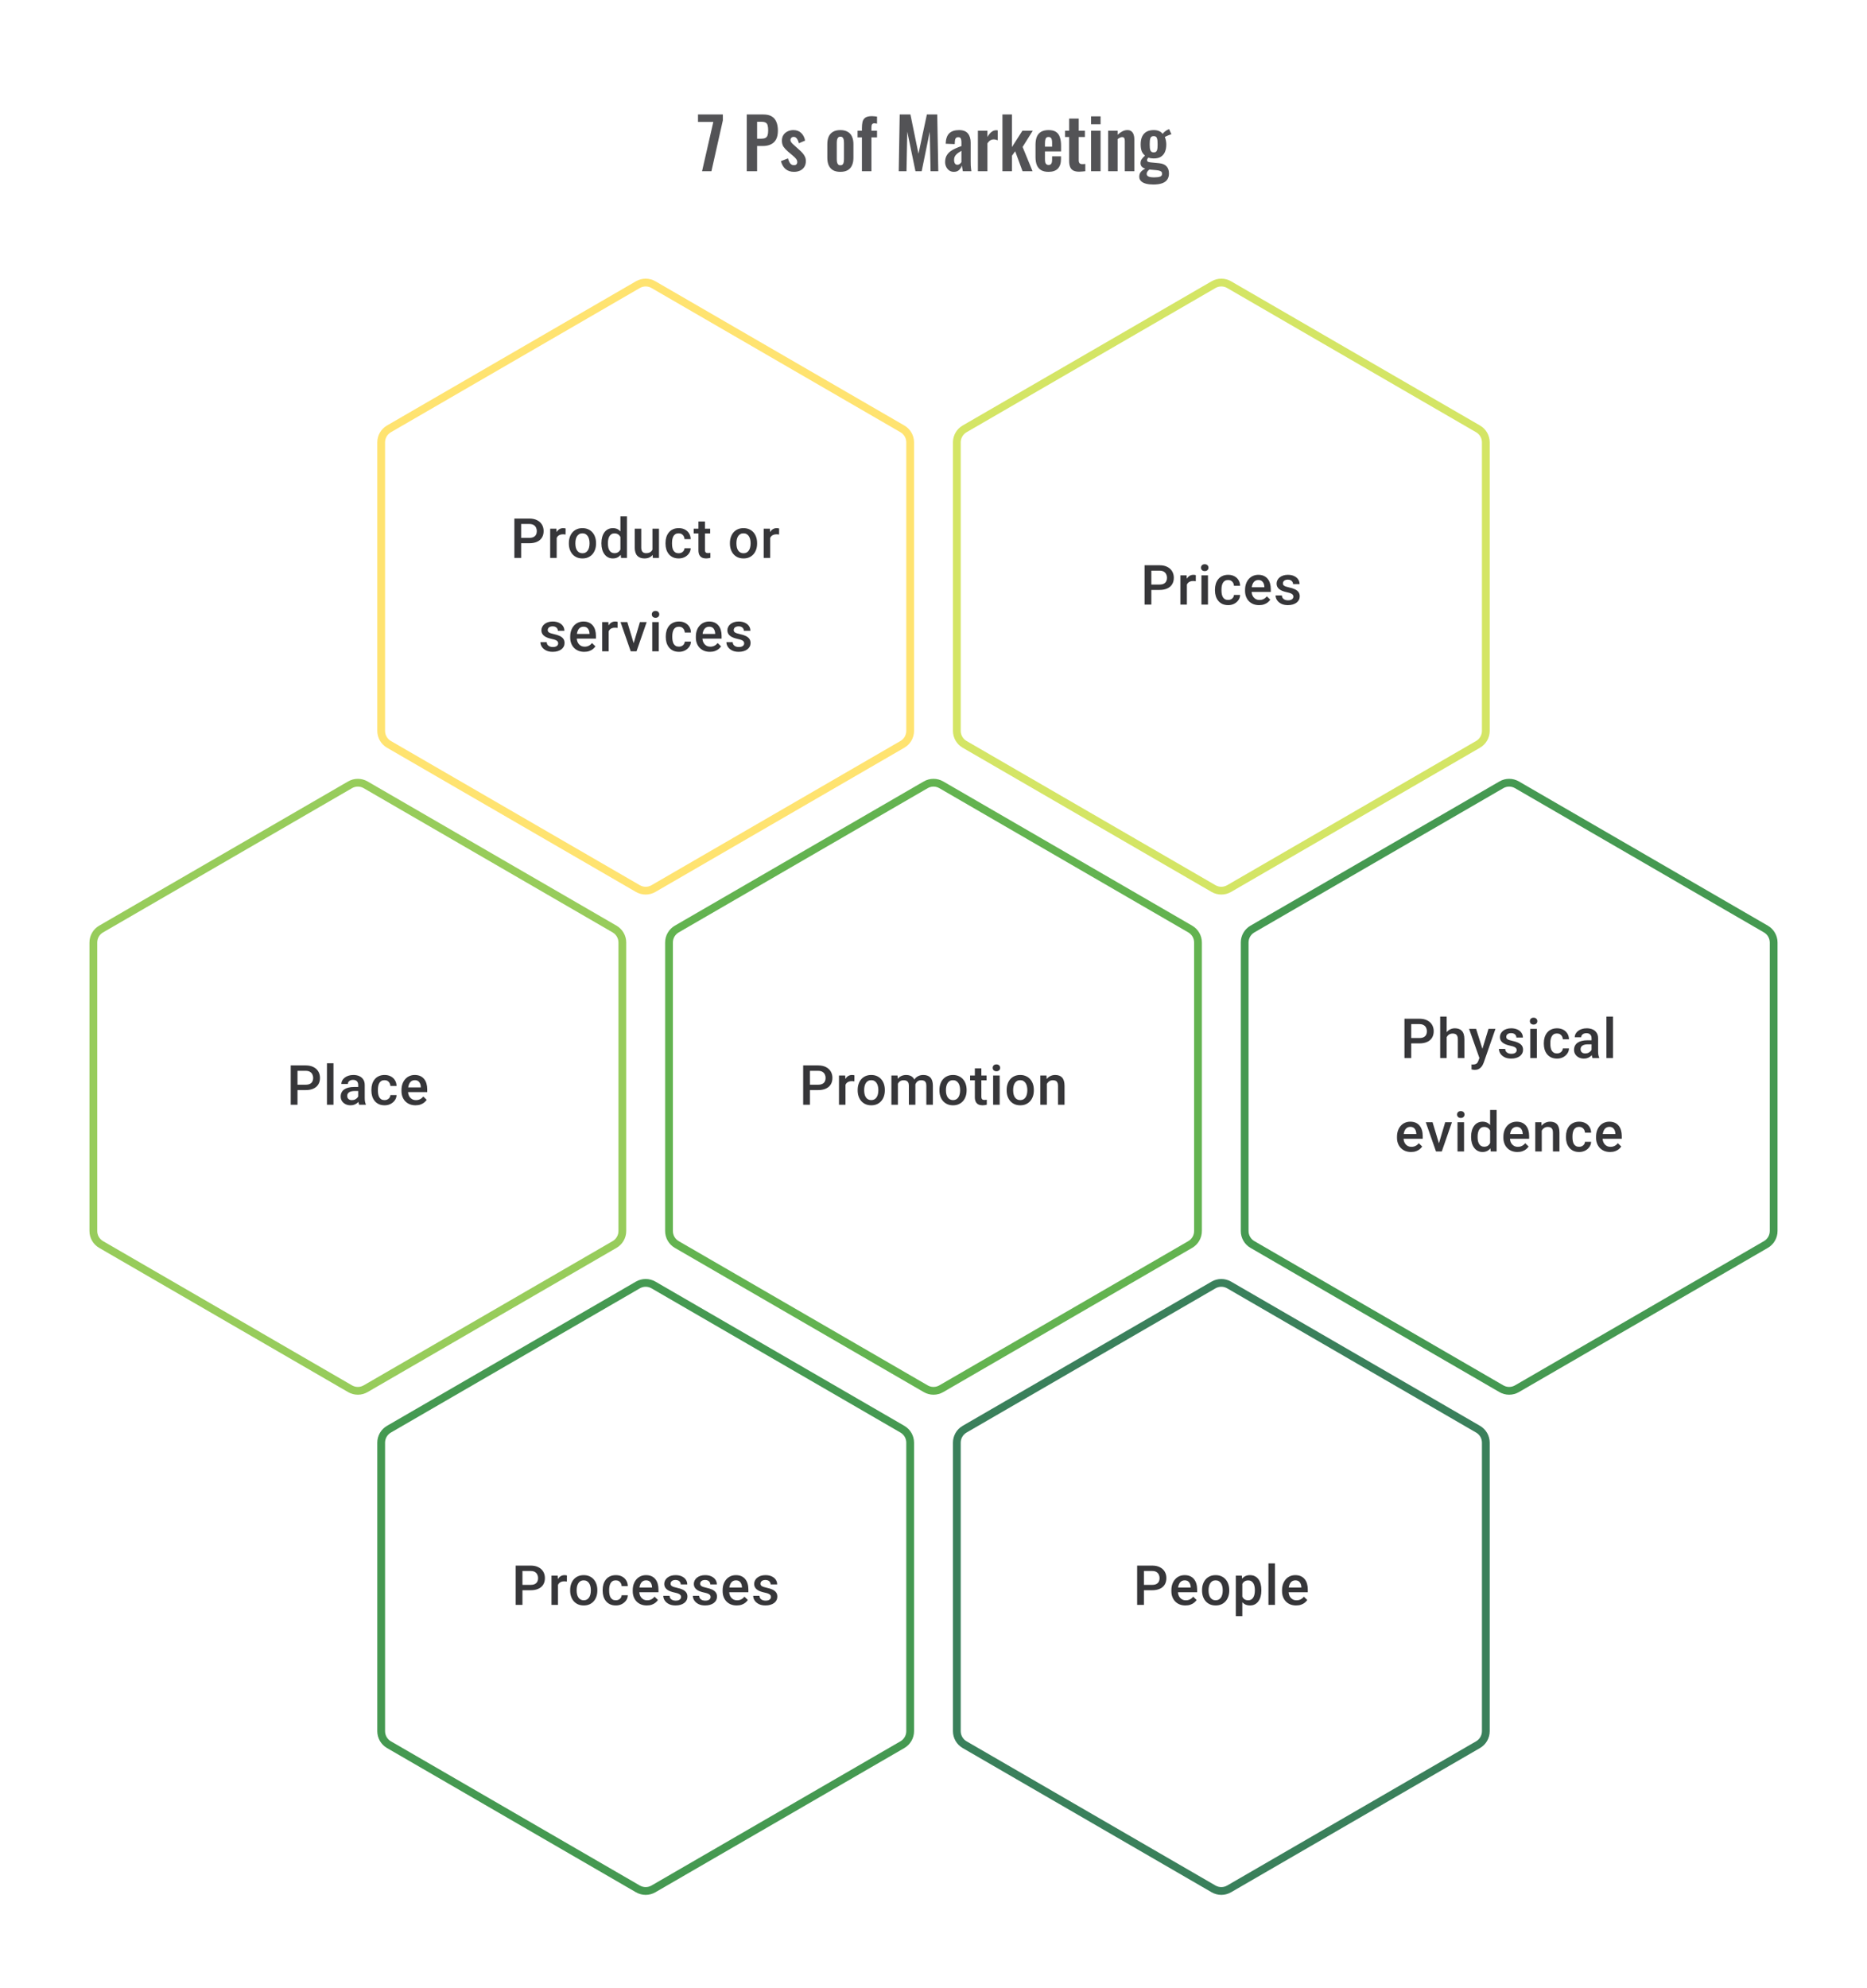 <svg width="480" height="511" viewBox="0 0 480 511" fill="none" xmlns="http://www.w3.org/2000/svg">
<path d="M180.496 44L183.394 31.328H179.452V29.42H185.842V30.95L182.908 44H180.496ZM191.985 44V29.42H196.269C197.145 29.42 197.853 29.582 198.393 29.906C198.945 30.23 199.347 30.704 199.599 31.328C199.863 31.94 199.995 32.684 199.995 33.56C199.995 34.508 199.833 35.276 199.509 35.864C199.185 36.44 198.729 36.86 198.141 37.124C197.565 37.388 196.881 37.52 196.089 37.52H194.649V44H191.985ZM194.649 35.648H195.657C196.137 35.648 196.509 35.582 196.773 35.45C197.049 35.306 197.235 35.084 197.331 34.784C197.439 34.472 197.493 34.058 197.493 33.542C197.493 33.014 197.451 32.588 197.367 32.264C197.295 31.928 197.127 31.682 196.863 31.526C196.611 31.37 196.209 31.292 195.657 31.292H194.649V35.648ZM204.141 44.162C203.265 44.162 202.545 43.928 201.981 43.46C201.417 42.992 201.015 42.308 200.775 41.408L202.593 40.706C202.737 41.27 202.929 41.702 203.169 42.002C203.409 42.302 203.721 42.452 204.105 42.452C204.393 42.452 204.609 42.38 204.753 42.236C204.897 42.092 204.969 41.894 204.969 41.642C204.969 41.354 204.879 41.096 204.699 40.868C204.531 40.628 204.237 40.334 203.817 39.986L202.557 38.924C202.101 38.528 201.729 38.126 201.441 37.718C201.165 37.298 201.027 36.776 201.027 36.152C201.027 35.588 201.153 35.108 201.405 34.712C201.669 34.304 202.023 33.992 202.467 33.776C202.923 33.548 203.427 33.434 203.979 33.434C204.819 33.434 205.491 33.686 205.995 34.19C206.511 34.682 206.841 35.33 206.985 36.134L205.383 36.818C205.323 36.53 205.233 36.266 205.113 36.026C205.005 35.774 204.861 35.57 204.681 35.414C204.501 35.258 204.291 35.18 204.051 35.18C203.799 35.18 203.595 35.258 203.439 35.414C203.295 35.57 203.223 35.768 203.223 36.008C203.223 36.212 203.307 36.422 203.475 36.638C203.655 36.854 203.907 37.1 204.231 37.376L205.509 38.528C205.785 38.768 206.049 39.026 206.301 39.302C206.553 39.578 206.763 39.89 206.931 40.238C207.099 40.574 207.183 40.964 207.183 41.408C207.183 42.008 207.045 42.512 206.769 42.92C206.505 43.328 206.139 43.64 205.671 43.856C205.215 44.06 204.705 44.162 204.141 44.162ZM216.049 44.162C215.293 44.162 214.669 44.024 214.177 43.748C213.685 43.46 213.313 43.046 213.061 42.506C212.821 41.966 212.701 41.312 212.701 40.544V37.052C212.701 36.284 212.821 35.63 213.061 35.09C213.313 34.55 213.685 34.142 214.177 33.866C214.669 33.578 215.293 33.434 216.049 33.434C216.805 33.434 217.429 33.578 217.921 33.866C218.425 34.142 218.797 34.55 219.037 35.09C219.289 35.63 219.415 36.284 219.415 37.052V40.544C219.415 41.312 219.289 41.966 219.037 42.506C218.797 43.046 218.425 43.46 217.921 43.748C217.429 44.024 216.805 44.162 216.049 44.162ZM216.067 42.47C216.343 42.47 216.547 42.392 216.679 42.236C216.811 42.08 216.895 41.87 216.931 41.606C216.967 41.33 216.985 41.03 216.985 40.706V36.89C216.985 36.566 216.967 36.272 216.931 36.008C216.895 35.744 216.811 35.534 216.679 35.378C216.547 35.21 216.343 35.126 216.067 35.126C215.791 35.126 215.587 35.21 215.455 35.378C215.323 35.534 215.233 35.744 215.185 36.008C215.149 36.272 215.131 36.566 215.131 36.89V40.706C215.131 41.03 215.149 41.33 215.185 41.606C215.233 41.87 215.323 42.08 215.455 42.236C215.587 42.392 215.791 42.47 216.067 42.47ZM221.594 44V35.306H220.478V33.596H221.594V32.93C221.594 32.306 221.648 31.766 221.756 31.31C221.876 30.842 222.116 30.482 222.476 30.23C222.848 29.978 223.406 29.852 224.15 29.852C224.378 29.852 224.594 29.864 224.798 29.888C225.002 29.9 225.23 29.924 225.482 29.96V31.778C225.386 31.754 225.272 31.736 225.14 31.724C225.02 31.7 224.906 31.688 224.798 31.688C224.51 31.688 224.312 31.778 224.204 31.958C224.096 32.138 224.042 32.402 224.042 32.75V33.596H225.482V35.306H224.042V44H221.594ZM231.06 44L231.312 29.42H234.066L236.136 39.518L238.296 29.42H240.96L241.23 44H239.25L239.034 33.866L236.964 44H235.362L233.256 33.83L233.058 44H231.06ZM245.237 44.162C244.769 44.162 244.367 44.042 244.031 43.802C243.695 43.55 243.437 43.238 243.257 42.866C243.077 42.482 242.987 42.086 242.987 41.678C242.987 41.03 243.107 40.484 243.347 40.04C243.587 39.596 243.905 39.224 244.301 38.924C244.697 38.624 245.147 38.366 245.651 38.15C246.155 37.922 246.665 37.718 247.181 37.538V36.638C247.181 36.338 247.157 36.086 247.109 35.882C247.073 35.678 246.995 35.522 246.875 35.414C246.767 35.306 246.593 35.252 246.353 35.252C246.149 35.252 245.981 35.3 245.849 35.396C245.729 35.492 245.639 35.63 245.579 35.81C245.531 35.978 245.501 36.176 245.489 36.404L245.453 37.034L243.131 36.944C243.167 35.744 243.461 34.862 244.013 34.298C244.577 33.722 245.429 33.434 246.569 33.434C247.613 33.434 248.369 33.722 248.837 34.298C249.317 34.874 249.557 35.654 249.557 36.638V41.444C249.557 41.828 249.563 42.176 249.575 42.488C249.599 42.8 249.623 43.082 249.647 43.334C249.683 43.586 249.713 43.808 249.737 44H247.541C247.505 43.76 247.457 43.49 247.397 43.19C247.349 42.878 247.313 42.65 247.289 42.506C247.169 42.926 246.941 43.31 246.605 43.658C246.269 43.994 245.813 44.162 245.237 44.162ZM246.137 42.344C246.293 42.344 246.437 42.308 246.569 42.236C246.713 42.152 246.839 42.056 246.947 41.948C247.055 41.84 247.133 41.744 247.181 41.66V38.762C246.917 38.918 246.665 39.074 246.425 39.23C246.197 39.386 245.993 39.56 245.813 39.752C245.645 39.932 245.513 40.13 245.417 40.346C245.333 40.562 245.291 40.814 245.291 41.102C245.291 41.486 245.363 41.792 245.507 42.02C245.663 42.236 245.873 42.344 246.137 42.344ZM251.414 44V33.596H253.862V35.198C254.222 34.586 254.582 34.148 254.942 33.884C255.302 33.608 255.698 33.47 256.13 33.47C256.202 33.47 256.262 33.476 256.31 33.488C256.37 33.488 256.436 33.494 256.508 33.506V36.044C256.364 35.984 256.202 35.936 256.022 35.9C255.854 35.852 255.68 35.828 255.5 35.828C255.176 35.828 254.882 35.906 254.618 36.062C254.354 36.218 254.102 36.476 253.862 36.836V44H251.414ZM257.724 44V29.42H260.172V37.79L262.854 33.596H265.518L262.908 37.772L265.464 44H262.89L261 38.87L260.172 40.022V44H257.724ZM269.574 44.162C268.794 44.162 268.158 44.018 267.666 43.73C267.174 43.43 266.808 42.998 266.568 42.434C266.34 41.858 266.226 41.168 266.226 40.364V37.232C266.226 36.404 266.34 35.708 266.568 35.144C266.808 34.58 267.174 34.154 267.666 33.866C268.17 33.578 268.806 33.434 269.574 33.434C270.402 33.434 271.044 33.59 271.5 33.902C271.968 34.214 272.298 34.67 272.49 35.27C272.694 35.858 272.796 36.578 272.796 37.43V38.906H268.656V40.958C268.656 41.294 268.686 41.57 268.746 41.786C268.818 42.002 268.926 42.158 269.07 42.254C269.214 42.35 269.388 42.398 269.592 42.398C269.808 42.398 269.982 42.35 270.114 42.254C270.246 42.146 270.342 41.996 270.402 41.804C270.462 41.6 270.492 41.348 270.492 41.048V40.184H272.778V40.886C272.778 41.942 272.514 42.752 271.986 43.316C271.458 43.88 270.654 44.162 269.574 44.162ZM268.656 37.7H270.492V36.71C270.492 36.35 270.462 36.062 270.402 35.846C270.342 35.618 270.246 35.456 270.114 35.36C269.982 35.252 269.796 35.198 269.556 35.198C269.34 35.198 269.166 35.252 269.034 35.36C268.902 35.468 268.806 35.648 268.746 35.9C268.686 36.152 268.656 36.512 268.656 36.98V37.7ZM277.463 44.126C276.803 44.126 276.281 44.018 275.897 43.802C275.525 43.586 275.261 43.274 275.105 42.866C274.949 42.458 274.871 41.972 274.871 41.408V35.216H273.827V33.596H274.871V30.482H277.337V33.596H278.921V35.216H277.337V41.192C277.337 41.552 277.415 41.81 277.571 41.966C277.727 42.11 277.961 42.182 278.273 42.182C278.405 42.182 278.531 42.176 278.651 42.164C278.783 42.152 278.909 42.14 279.029 42.128V44C278.825 44.024 278.585 44.048 278.309 44.072C278.045 44.108 277.763 44.126 277.463 44.126ZM280.506 44V33.596H282.954V44H280.506ZM280.506 31.94V29.906H282.954V31.94H280.506ZM284.899 44V33.596H287.347V34.64C287.719 34.28 288.109 33.992 288.517 33.776C288.937 33.548 289.387 33.434 289.867 33.434C290.299 33.434 290.641 33.542 290.893 33.758C291.145 33.962 291.331 34.238 291.451 34.586C291.571 34.934 291.631 35.312 291.631 35.72V44H289.183V36.206C289.183 35.894 289.135 35.654 289.039 35.486C288.943 35.318 288.757 35.234 288.481 35.234C288.313 35.234 288.127 35.282 287.923 35.378C287.731 35.474 287.539 35.594 287.347 35.738V44H284.899ZM296.484 47.42C295.776 47.42 295.152 47.348 294.612 47.204C294.072 47.06 293.652 46.838 293.352 46.538C293.052 46.238 292.902 45.848 292.902 45.368C292.902 45.044 292.968 44.75 293.1 44.486C293.244 44.234 293.436 44.012 293.676 43.82C293.916 43.628 294.174 43.466 294.45 43.334C294.054 43.226 293.748 43.052 293.532 42.812C293.328 42.572 293.226 42.284 293.226 41.948C293.226 41.54 293.328 41.192 293.532 40.904C293.736 40.616 294.018 40.31 294.378 39.986C294.006 39.686 293.724 39.314 293.532 38.87C293.352 38.414 293.262 37.82 293.262 37.088C293.262 36.296 293.388 35.63 293.64 35.09C293.904 34.538 294.282 34.124 294.774 33.848C295.278 33.572 295.89 33.434 296.61 33.434C297.162 33.434 297.624 33.518 297.996 33.686C298.368 33.842 298.674 34.082 298.914 34.406C299.01 34.262 299.178 34.082 299.418 33.866C299.658 33.65 299.934 33.47 300.246 33.326L300.57 33.182L301.164 34.496C301.032 34.532 300.852 34.592 300.624 34.676C300.408 34.76 300.192 34.85 299.976 34.946C299.76 35.042 299.592 35.126 299.472 35.198C299.58 35.438 299.67 35.738 299.742 36.098C299.814 36.458 299.85 36.8 299.85 37.124C299.85 37.856 299.736 38.492 299.508 39.032C299.28 39.572 298.926 39.992 298.446 40.292C297.978 40.58 297.366 40.724 296.61 40.724C296.358 40.724 296.112 40.706 295.872 40.67C295.632 40.622 295.41 40.568 295.206 40.508C295.134 40.616 295.062 40.73 294.99 40.85C294.93 40.97 294.9 41.096 294.9 41.228C294.9 41.36 294.972 41.468 295.116 41.552C295.26 41.636 295.5 41.696 295.836 41.732L298.032 41.948C298.884 42.032 299.514 42.302 299.922 42.758C300.33 43.202 300.534 43.808 300.534 44.576C300.534 45.2 300.39 45.722 300.102 46.142C299.826 46.562 299.388 46.88 298.788 47.096C298.2 47.312 297.432 47.42 296.484 47.42ZM296.754 45.584C297.426 45.584 297.93 45.518 298.266 45.386C298.602 45.254 298.77 45.014 298.77 44.666C298.77 44.474 298.728 44.318 298.644 44.198C298.56 44.078 298.41 43.982 298.194 43.91C297.978 43.826 297.672 43.766 297.276 43.73L295.494 43.568C295.362 43.676 295.242 43.79 295.134 43.91C295.038 44.018 294.96 44.138 294.9 44.27C294.84 44.402 294.81 44.54 294.81 44.684C294.81 44.984 294.954 45.206 295.242 45.35C295.53 45.506 296.034 45.584 296.754 45.584ZM296.61 39.158C296.826 39.158 297 39.122 297.132 39.05C297.264 38.966 297.366 38.84 297.438 38.672C297.51 38.492 297.558 38.27 297.582 38.006C297.606 37.742 297.618 37.436 297.618 37.088C297.618 36.74 297.606 36.434 297.582 36.17C297.558 35.906 297.51 35.684 297.438 35.504C297.378 35.324 297.282 35.192 297.15 35.108C297.018 35.024 296.838 34.982 296.61 34.982C296.394 34.982 296.214 35.024 296.07 35.108C295.938 35.192 295.836 35.324 295.764 35.504C295.704 35.672 295.656 35.888 295.62 36.152C295.596 36.416 295.584 36.728 295.584 37.088C295.584 37.424 295.596 37.724 295.62 37.988C295.644 38.24 295.692 38.456 295.764 38.636C295.836 38.804 295.938 38.936 296.07 39.032C296.214 39.116 296.394 39.158 296.61 39.158Z" fill="#1E1E21" fill-opacity="0.76"/>
<path d="M163.995 73.156C165.235 72.438 166.765 72.438 168.005 73.156L232.005 110.221C233.24 110.936 234 112.255 234 113.682V187.833C234 189.26 233.24 190.579 232.005 191.294L168.005 228.359C166.765 229.077 165.235 229.077 163.995 228.359L99.995 191.294C98.76 190.579 98 189.26 98 187.833V113.682C98 112.255 98.76 110.936 99.995 110.221L163.995 73.156Z" stroke="#FFE370" stroke-width="2"/>
<path d="M136.082 139.61H133.451V138.228H136.082C136.541 138.228 136.911 138.154 137.193 138.006C137.476 137.858 137.682 137.654 137.811 137.395C137.946 137.131 138.013 136.83 138.013 136.492C138.013 136.173 137.946 135.874 137.811 135.596C137.682 135.314 137.476 135.087 137.193 134.916C136.911 134.745 136.541 134.659 136.082 134.659H133.986V143.38H132.243V133.27H136.082C136.865 133.27 137.529 133.409 138.075 133.687C138.626 133.96 139.045 134.34 139.332 134.826C139.619 135.307 139.762 135.858 139.762 136.478C139.762 137.131 139.619 137.691 139.332 138.159C139.045 138.626 138.626 138.985 138.075 139.235C137.529 139.485 136.865 139.61 136.082 139.61ZM143.123 137.298V143.38H141.449V135.867H143.046L143.123 137.298ZM145.421 135.819L145.407 137.374C145.305 137.355 145.194 137.342 145.074 137.332C144.958 137.323 144.842 137.318 144.727 137.318C144.44 137.318 144.187 137.36 143.97 137.443C143.752 137.522 143.569 137.638 143.421 137.791C143.278 137.939 143.167 138.119 143.088 138.332C143.009 138.545 142.963 138.784 142.949 139.047L142.567 139.075C142.567 138.603 142.614 138.166 142.706 137.763C142.799 137.36 142.938 137.006 143.123 136.7C143.313 136.395 143.549 136.157 143.831 135.985C144.118 135.814 144.449 135.728 144.824 135.728C144.926 135.728 145.034 135.738 145.15 135.756C145.271 135.775 145.361 135.796 145.421 135.819ZM146.254 139.707V139.547C146.254 139.006 146.333 138.503 146.49 138.041C146.647 137.573 146.874 137.168 147.17 136.825C147.471 136.478 147.837 136.21 148.267 136.02C148.703 135.826 149.193 135.728 149.739 135.728C150.29 135.728 150.781 135.826 151.211 136.02C151.647 136.21 152.015 136.478 152.315 136.825C152.616 137.168 152.845 137.573 153.003 138.041C153.16 138.503 153.239 139.006 153.239 139.547V139.707C153.239 140.249 153.16 140.751 153.003 141.214C152.845 141.677 152.616 142.082 152.315 142.429C152.015 142.771 151.649 143.04 151.218 143.234C150.788 143.424 150.3 143.519 149.753 143.519C149.203 143.519 148.71 143.424 148.274 143.234C147.844 143.04 147.478 142.771 147.177 142.429C146.877 142.082 146.647 141.677 146.49 141.214C146.333 140.751 146.254 140.249 146.254 139.707ZM147.927 139.547V139.707C147.927 140.045 147.962 140.364 148.031 140.665C148.101 140.966 148.21 141.23 148.358 141.457C148.506 141.684 148.696 141.862 148.927 141.991C149.159 142.121 149.434 142.186 149.753 142.186C150.064 142.186 150.332 142.121 150.559 141.991C150.79 141.862 150.98 141.684 151.128 141.457C151.276 141.23 151.385 140.966 151.454 140.665C151.529 140.364 151.566 140.045 151.566 139.707V139.547C151.566 139.214 151.529 138.899 151.454 138.603C151.385 138.302 151.274 138.036 151.121 137.804C150.973 137.573 150.783 137.393 150.552 137.263C150.325 137.129 150.054 137.062 149.739 137.062C149.425 137.062 149.152 137.129 148.92 137.263C148.693 137.393 148.506 137.573 148.358 137.804C148.21 138.036 148.101 138.302 148.031 138.603C147.962 138.899 147.927 139.214 147.927 139.547ZM159.509 141.825V132.715H161.189V143.38H159.668L159.509 141.825ZM154.62 139.707V139.561C154.62 138.992 154.688 138.473 154.822 138.006C154.956 137.534 155.15 137.129 155.405 136.791C155.66 136.448 155.97 136.187 156.335 136.006C156.701 135.821 157.113 135.728 157.571 135.728C158.025 135.728 158.423 135.816 158.766 135.992C159.108 136.168 159.4 136.42 159.64 136.749C159.881 137.073 160.073 137.462 160.217 137.916C160.36 138.365 160.462 138.865 160.522 139.415V139.881C160.462 140.418 160.36 140.908 160.217 141.353C160.073 141.797 159.881 142.181 159.64 142.505C159.4 142.829 159.106 143.079 158.759 143.255C158.416 143.431 158.016 143.519 157.557 143.519C157.104 143.519 156.694 143.424 156.328 143.234C155.967 143.044 155.66 142.778 155.405 142.436C155.15 142.093 154.956 141.69 154.822 141.228C154.688 140.76 154.62 140.253 154.62 139.707ZM156.294 139.561V139.707C156.294 140.05 156.324 140.369 156.384 140.665C156.449 140.961 156.548 141.223 156.683 141.45C156.817 141.672 156.99 141.848 157.203 141.977C157.421 142.102 157.68 142.165 157.981 142.165C158.361 142.165 158.673 142.082 158.918 141.915C159.164 141.748 159.356 141.524 159.495 141.241C159.638 140.954 159.735 140.635 159.786 140.283V139.027C159.758 138.753 159.701 138.499 159.613 138.263C159.529 138.027 159.416 137.821 159.272 137.645C159.129 137.464 158.951 137.325 158.738 137.228C158.529 137.126 158.282 137.075 157.995 137.075C157.689 137.075 157.43 137.14 157.217 137.27C157.004 137.399 156.828 137.578 156.69 137.804C156.555 138.031 156.456 138.295 156.391 138.596C156.326 138.897 156.294 139.219 156.294 139.561ZM167.743 141.609V135.867H169.423V143.38H167.84L167.743 141.609ZM167.979 140.047L168.542 140.033C168.542 140.538 168.486 141.003 168.375 141.429C168.264 141.85 168.093 142.218 167.861 142.533C167.63 142.843 167.333 143.086 166.972 143.262C166.611 143.433 166.178 143.519 165.674 143.519C165.308 143.519 164.973 143.466 164.667 143.359C164.362 143.253 164.098 143.088 163.876 142.866C163.658 142.644 163.489 142.355 163.369 141.998C163.248 141.642 163.188 141.216 163.188 140.721V135.867H164.862V140.735C164.862 141.008 164.894 141.237 164.959 141.422C165.024 141.603 165.112 141.748 165.223 141.859C165.334 141.971 165.463 142.049 165.611 142.095C165.76 142.142 165.917 142.165 166.084 142.165C166.56 142.165 166.935 142.072 167.208 141.887C167.486 141.697 167.683 141.443 167.799 141.123C167.919 140.804 167.979 140.445 167.979 140.047ZM174.492 142.186C174.765 142.186 175.01 142.133 175.228 142.026C175.45 141.915 175.628 141.762 175.762 141.568C175.901 141.373 175.978 141.149 175.991 140.894H177.568C177.558 141.38 177.415 141.822 177.137 142.22C176.859 142.619 176.491 142.936 176.033 143.172C175.575 143.403 175.068 143.519 174.513 143.519C173.939 143.519 173.439 143.422 173.013 143.227C172.587 143.028 172.233 142.755 171.95 142.408C171.668 142.061 171.455 141.66 171.312 141.207C171.173 140.753 171.103 140.267 171.103 139.749V139.506C171.103 138.987 171.173 138.501 171.312 138.048C171.455 137.589 171.668 137.187 171.95 136.839C172.233 136.492 172.587 136.221 173.013 136.027C173.439 135.828 173.936 135.728 174.506 135.728C175.107 135.728 175.635 135.849 176.089 136.089C176.542 136.326 176.899 136.657 177.158 137.082C177.422 137.504 177.558 137.994 177.568 138.554H175.991C175.978 138.277 175.908 138.027 175.783 137.804C175.663 137.578 175.492 137.397 175.269 137.263C175.052 137.129 174.79 137.062 174.485 137.062C174.147 137.062 173.867 137.131 173.645 137.27C173.422 137.404 173.249 137.589 173.124 137.825C172.999 138.057 172.909 138.318 172.853 138.61C172.802 138.897 172.777 139.195 172.777 139.506V139.749C172.777 140.059 172.802 140.36 172.853 140.651C172.904 140.943 172.992 141.204 173.117 141.436C173.247 141.663 173.422 141.846 173.645 141.984C173.867 142.119 174.149 142.186 174.492 142.186ZM182.58 135.867V137.089H178.345V135.867H182.58ZM179.567 134.027H181.24V141.304C181.24 141.535 181.273 141.714 181.338 141.839C181.407 141.959 181.502 142.04 181.622 142.082C181.743 142.123 181.884 142.144 182.046 142.144C182.162 142.144 182.273 142.137 182.379 142.123C182.486 142.109 182.571 142.095 182.636 142.082L182.643 143.359C182.504 143.401 182.342 143.438 182.157 143.47C181.976 143.503 181.768 143.519 181.532 143.519C181.148 143.519 180.808 143.452 180.511 143.318C180.215 143.179 179.984 142.954 179.817 142.644C179.65 142.334 179.567 141.922 179.567 141.408V134.027ZM187.662 139.707V139.547C187.662 139.006 187.741 138.503 187.899 138.041C188.056 137.573 188.283 137.168 188.579 136.825C188.88 136.478 189.246 136.21 189.676 136.02C190.111 135.826 190.602 135.728 191.148 135.728C191.699 135.728 192.19 135.826 192.62 136.02C193.055 136.21 193.423 136.478 193.724 136.825C194.025 137.168 194.254 137.573 194.411 138.041C194.569 138.503 194.647 139.006 194.647 139.547V139.707C194.647 140.249 194.569 140.751 194.411 141.214C194.254 141.677 194.025 142.082 193.724 142.429C193.423 142.771 193.057 143.04 192.627 143.234C192.196 143.424 191.708 143.519 191.162 143.519C190.611 143.519 190.118 143.424 189.683 143.234C189.252 143.04 188.887 142.771 188.586 142.429C188.285 142.082 188.056 141.677 187.899 141.214C187.741 140.751 187.662 140.249 187.662 139.707ZM189.336 139.547V139.707C189.336 140.045 189.371 140.364 189.44 140.665C189.509 140.966 189.618 141.23 189.766 141.457C189.914 141.684 190.104 141.862 190.336 141.991C190.567 142.121 190.843 142.186 191.162 142.186C191.472 142.186 191.741 142.121 191.967 141.991C192.199 141.862 192.389 141.684 192.537 141.457C192.685 141.23 192.794 140.966 192.863 140.665C192.937 140.364 192.974 140.045 192.974 139.707V139.547C192.974 139.214 192.937 138.899 192.863 138.603C192.794 138.302 192.682 138.036 192.53 137.804C192.382 137.573 192.192 137.393 191.96 137.263C191.734 137.129 191.463 137.062 191.148 137.062C190.833 137.062 190.56 137.129 190.329 137.263C190.102 137.393 189.914 137.573 189.766 137.804C189.618 138.036 189.509 138.302 189.44 138.603C189.371 138.899 189.336 139.214 189.336 139.547ZM198.015 137.298V143.38H196.341V135.867H197.938L198.015 137.298ZM200.313 135.819L200.299 137.374C200.197 137.355 200.086 137.342 199.966 137.332C199.85 137.323 199.734 137.318 199.619 137.318C199.332 137.318 199.079 137.36 198.862 137.443C198.644 137.522 198.461 137.638 198.313 137.791C198.17 137.939 198.059 138.119 197.98 138.332C197.901 138.545 197.855 138.784 197.841 139.047L197.459 139.075C197.459 138.603 197.506 138.166 197.598 137.763C197.691 137.36 197.83 137.006 198.015 136.7C198.205 136.395 198.441 136.157 198.723 135.985C199.01 135.814 199.341 135.728 199.716 135.728C199.818 135.728 199.926 135.738 200.042 135.756C200.163 135.775 200.253 135.796 200.313 135.819ZM143.508 165.346C143.508 165.179 143.466 165.029 143.383 164.894C143.3 164.755 143.14 164.63 142.904 164.519C142.672 164.408 142.33 164.306 141.876 164.214C141.478 164.126 141.113 164.022 140.779 163.901C140.451 163.776 140.168 163.626 139.932 163.45C139.696 163.274 139.513 163.066 139.384 162.825C139.254 162.584 139.189 162.307 139.189 161.992C139.189 161.686 139.256 161.397 139.391 161.124C139.525 160.851 139.717 160.61 139.967 160.402C140.217 160.194 140.52 160.029 140.876 159.909C141.237 159.789 141.64 159.728 142.085 159.728C142.714 159.728 143.253 159.835 143.702 160.048C144.156 160.256 144.503 160.541 144.744 160.902C144.985 161.258 145.105 161.661 145.105 162.11H143.432C143.432 161.911 143.381 161.726 143.279 161.555C143.182 161.379 143.033 161.237 142.834 161.131C142.635 161.02 142.385 160.964 142.085 160.964C141.798 160.964 141.559 161.011 141.369 161.103C141.184 161.191 141.045 161.307 140.953 161.45C140.865 161.594 140.821 161.751 140.821 161.923C140.821 162.048 140.844 162.161 140.89 162.263C140.941 162.36 141.025 162.45 141.14 162.534C141.256 162.612 141.413 162.686 141.612 162.756C141.816 162.825 142.071 162.892 142.376 162.957C142.95 163.077 143.443 163.233 143.855 163.422C144.272 163.607 144.591 163.848 144.813 164.144C145.035 164.436 145.147 164.806 145.147 165.255C145.147 165.589 145.075 165.894 144.931 166.172C144.792 166.445 144.589 166.683 144.32 166.887C144.052 167.086 143.73 167.241 143.355 167.352C142.985 167.463 142.568 167.519 142.105 167.519C141.425 167.519 140.849 167.399 140.377 167.158C139.904 166.912 139.546 166.6 139.3 166.22C139.06 165.836 138.939 165.438 138.939 165.026H140.557C140.576 165.336 140.661 165.584 140.814 165.769C140.971 165.95 141.166 166.082 141.397 166.165C141.633 166.244 141.876 166.283 142.126 166.283C142.427 166.283 142.679 166.244 142.883 166.165C143.087 166.082 143.242 165.971 143.348 165.832C143.455 165.688 143.508 165.526 143.508 165.346ZM150.208 167.519C149.653 167.519 149.15 167.429 148.701 167.248C148.257 167.063 147.877 166.806 147.563 166.477C147.252 166.149 147.014 165.762 146.847 165.318C146.681 164.873 146.597 164.394 146.597 163.881V163.603C146.597 163.015 146.683 162.483 146.854 162.006C147.026 161.529 147.264 161.122 147.57 160.784C147.875 160.441 148.236 160.18 148.653 159.999C149.069 159.819 149.521 159.728 150.007 159.728C150.544 159.728 151.013 159.819 151.416 159.999C151.819 160.18 152.152 160.434 152.416 160.763C152.684 161.087 152.884 161.474 153.013 161.923C153.147 162.372 153.214 162.867 153.214 163.408V164.124H147.41V162.922H151.562V162.79C151.553 162.49 151.493 162.207 151.381 161.943C151.275 161.68 151.111 161.467 150.888 161.305C150.666 161.143 150.37 161.062 150 161.062C149.722 161.062 149.474 161.122 149.257 161.242C149.044 161.358 148.866 161.527 148.722 161.749C148.579 161.971 148.468 162.24 148.389 162.554C148.315 162.865 148.278 163.214 148.278 163.603V163.881C148.278 164.209 148.322 164.515 148.41 164.797C148.502 165.075 148.637 165.318 148.812 165.526C148.988 165.734 149.201 165.899 149.451 166.019C149.701 166.135 149.986 166.193 150.305 166.193C150.708 166.193 151.067 166.112 151.381 165.95C151.696 165.788 151.969 165.559 152.201 165.262L153.083 166.116C152.921 166.352 152.71 166.579 152.451 166.797C152.192 167.01 151.874 167.183 151.499 167.318C151.129 167.452 150.699 167.519 150.208 167.519ZM156.485 161.298V167.38H154.811V159.867H156.408L156.485 161.298ZM158.783 159.819L158.769 161.374C158.667 161.355 158.556 161.342 158.436 161.332C158.32 161.323 158.204 161.318 158.088 161.318C157.801 161.318 157.549 161.36 157.332 161.443C157.114 161.522 156.931 161.638 156.783 161.791C156.64 161.939 156.529 162.119 156.45 162.332C156.371 162.545 156.325 162.784 156.311 163.047L155.929 163.075C155.929 162.603 155.975 162.166 156.068 161.763C156.161 161.36 156.299 161.006 156.485 160.7C156.674 160.395 156.91 160.157 157.193 159.985C157.48 159.814 157.811 159.728 158.186 159.728C158.288 159.728 158.396 159.738 158.512 159.756C158.632 159.775 158.723 159.796 158.783 159.819ZM162.685 166.054L164.525 159.867H166.261L163.65 167.38H162.567L162.685 166.054ZM161.275 159.867L163.15 166.082L163.24 167.38H162.157L159.532 159.867H161.275ZM169.371 159.867V167.38H167.691V159.867H169.371ZM167.579 157.895C167.579 157.641 167.663 157.43 167.829 157.264C168.001 157.092 168.237 157.007 168.538 157.007C168.834 157.007 169.068 157.092 169.239 157.264C169.41 157.43 169.496 157.641 169.496 157.895C169.496 158.145 169.41 158.354 169.239 158.52C169.068 158.687 168.834 158.77 168.538 158.77C168.237 158.77 168.001 158.687 167.829 158.52C167.663 158.354 167.579 158.145 167.579 157.895ZM174.557 166.186C174.83 166.186 175.076 166.133 175.293 166.026C175.515 165.915 175.694 165.762 175.828 165.568C175.967 165.373 176.043 165.149 176.057 164.894H177.633C177.624 165.38 177.48 165.822 177.203 166.22C176.925 166.619 176.557 166.936 176.099 167.172C175.64 167.403 175.134 167.519 174.578 167.519C174.004 167.519 173.504 167.422 173.078 167.227C172.652 167.028 172.298 166.755 172.016 166.408C171.734 166.061 171.521 165.66 171.377 165.207C171.238 164.753 171.169 164.267 171.169 163.749V163.506C171.169 162.987 171.238 162.501 171.377 162.048C171.521 161.589 171.734 161.187 172.016 160.839C172.298 160.492 172.652 160.221 173.078 160.027C173.504 159.828 174.002 159.728 174.571 159.728C175.173 159.728 175.701 159.849 176.154 160.089C176.608 160.326 176.964 160.657 177.224 161.082C177.487 161.504 177.624 161.994 177.633 162.554H176.057C176.043 162.277 175.974 162.027 175.849 161.804C175.728 161.578 175.557 161.397 175.335 161.263C175.117 161.129 174.856 161.062 174.55 161.062C174.212 161.062 173.932 161.131 173.71 161.27C173.488 161.404 173.314 161.589 173.189 161.825C173.064 162.057 172.974 162.318 172.919 162.61C172.868 162.897 172.842 163.195 172.842 163.506V163.749C172.842 164.059 172.868 164.36 172.919 164.651C172.97 164.943 173.058 165.204 173.182 165.436C173.312 165.663 173.488 165.846 173.71 165.984C173.932 166.119 174.215 166.186 174.557 166.186ZM182.514 167.519C181.959 167.519 181.456 167.429 181.007 167.248C180.563 167.063 180.183 166.806 179.869 166.477C179.559 166.149 179.32 165.762 179.153 165.318C178.987 164.873 178.904 164.394 178.904 163.881V163.603C178.904 163.015 178.989 162.483 179.16 162.006C179.332 161.529 179.57 161.122 179.876 160.784C180.181 160.441 180.542 160.18 180.959 159.999C181.375 159.819 181.827 159.728 182.313 159.728C182.85 159.728 183.32 159.819 183.722 159.999C184.125 160.18 184.458 160.434 184.722 160.763C184.991 161.087 185.19 161.474 185.319 161.923C185.453 162.372 185.521 162.867 185.521 163.408V164.124H179.716V162.922H183.868V162.79C183.859 162.49 183.799 162.207 183.688 161.943C183.581 161.68 183.417 161.467 183.195 161.305C182.972 161.143 182.676 161.062 182.306 161.062C182.028 161.062 181.78 161.122 181.563 161.242C181.35 161.358 181.172 161.527 181.028 161.749C180.885 161.971 180.774 162.24 180.695 162.554C180.621 162.865 180.584 163.214 180.584 163.603V163.881C180.584 164.209 180.628 164.515 180.716 164.797C180.808 165.075 180.943 165.318 181.118 165.526C181.294 165.734 181.507 165.899 181.757 166.019C182.007 166.135 182.292 166.193 182.611 166.193C183.014 166.193 183.373 166.112 183.688 165.95C184.002 165.788 184.275 165.559 184.507 165.262L185.389 166.116C185.227 166.352 185.016 166.579 184.757 166.797C184.498 167.01 184.18 167.183 183.806 167.318C183.435 167.452 183.005 167.519 182.514 167.519ZM191.325 165.346C191.325 165.179 191.283 165.029 191.2 164.894C191.117 164.755 190.957 164.63 190.721 164.519C190.489 164.408 190.147 164.306 189.693 164.214C189.295 164.126 188.929 164.022 188.596 163.901C188.268 163.776 187.985 163.626 187.749 163.45C187.513 163.274 187.33 163.066 187.201 162.825C187.071 162.584 187.006 162.307 187.006 161.992C187.006 161.686 187.073 161.397 187.208 161.124C187.342 160.851 187.534 160.61 187.784 160.402C188.034 160.194 188.337 160.029 188.693 159.909C189.054 159.789 189.457 159.728 189.902 159.728C190.531 159.728 191.07 159.835 191.519 160.048C191.973 160.256 192.32 160.541 192.561 160.902C192.802 161.258 192.922 161.661 192.922 162.11H191.249C191.249 161.911 191.198 161.726 191.096 161.555C190.999 161.379 190.85 161.237 190.651 161.131C190.452 161.02 190.202 160.964 189.902 160.964C189.615 160.964 189.376 161.011 189.186 161.103C189.001 161.191 188.862 161.307 188.77 161.45C188.682 161.594 188.638 161.751 188.638 161.923C188.638 162.048 188.661 162.161 188.707 162.263C188.758 162.36 188.842 162.45 188.957 162.534C189.073 162.612 189.23 162.686 189.429 162.756C189.633 162.825 189.888 162.892 190.193 162.957C190.767 163.077 191.26 163.233 191.672 163.422C192.089 163.607 192.408 163.848 192.63 164.144C192.852 164.436 192.964 164.806 192.964 165.255C192.964 165.589 192.892 165.894 192.748 166.172C192.609 166.445 192.406 166.683 192.137 166.887C191.869 167.086 191.547 167.241 191.172 167.352C190.802 167.463 190.385 167.519 189.922 167.519C189.242 167.519 188.666 167.399 188.193 167.158C187.721 166.912 187.363 166.6 187.117 166.22C186.877 165.836 186.756 165.438 186.756 165.026H188.374C188.393 165.336 188.478 165.584 188.631 165.769C188.788 165.95 188.983 166.082 189.214 166.165C189.45 166.244 189.693 166.283 189.943 166.283C190.244 166.283 190.496 166.244 190.7 166.165C190.904 166.082 191.059 165.971 191.165 165.832C191.272 165.688 191.325 165.526 191.325 165.346Z" fill="#1E1E21" fill-opacity="0.89"/>
<path d="M311.995 73.156C313.235 72.438 314.765 72.438 316.005 73.156L380.005 110.221C381.24 110.936 382 112.255 382 113.682V187.833C382 189.26 381.24 190.579 380.005 191.294L316.005 228.359C314.765 229.077 313.235 229.077 311.995 228.359L247.995 191.294C246.76 190.579 246 189.26 246 187.833V113.682C246 112.255 246.76 110.936 247.995 110.221L311.995 73.156Z" stroke="#D4E565" stroke-width="2"/>
<path d="M298.104 151.61H295.472V150.228H298.104C298.562 150.228 298.932 150.154 299.215 150.006C299.497 149.858 299.703 149.654 299.833 149.395C299.967 149.131 300.034 148.83 300.034 148.492C300.034 148.173 299.967 147.874 299.833 147.596C299.703 147.314 299.497 147.087 299.215 146.916C298.932 146.745 298.562 146.659 298.104 146.659H296.007V155.38H294.264V145.27H298.104C298.886 145.27 299.55 145.409 300.097 145.687C300.647 145.96 301.066 146.34 301.353 146.826C301.64 147.307 301.784 147.858 301.784 148.478C301.784 149.131 301.64 149.691 301.353 150.159C301.066 150.626 300.647 150.985 300.097 151.235C299.55 151.485 298.886 151.61 298.104 151.61ZM305.144 149.298V155.38H303.471V147.867H305.068L305.144 149.298ZM307.442 147.819L307.429 149.374C307.327 149.355 307.216 149.342 307.095 149.332C306.98 149.323 306.864 149.318 306.748 149.318C306.461 149.318 306.209 149.36 305.991 149.443C305.774 149.522 305.591 149.638 305.443 149.791C305.299 149.939 305.188 150.119 305.109 150.332C305.031 150.545 304.984 150.784 304.971 151.047L304.589 151.075C304.589 150.603 304.635 150.166 304.728 149.763C304.82 149.36 304.959 149.006 305.144 148.7C305.334 148.395 305.57 148.157 305.852 147.985C306.139 147.814 306.47 147.728 306.845 147.728C306.947 147.728 307.056 147.738 307.172 147.756C307.292 147.775 307.382 147.796 307.442 147.819ZM310.567 147.867V155.38H308.886V147.867H310.567ZM308.775 145.895C308.775 145.641 308.859 145.43 309.025 145.264C309.196 145.092 309.433 145.007 309.733 145.007C310.03 145.007 310.263 145.092 310.435 145.264C310.606 145.43 310.692 145.641 310.692 145.895C310.692 146.145 310.606 146.354 310.435 146.52C310.263 146.687 310.03 146.77 309.733 146.77C309.433 146.77 309.196 146.687 309.025 146.52C308.859 146.354 308.775 146.145 308.775 145.895ZM315.753 154.186C316.026 154.186 316.271 154.133 316.489 154.026C316.711 153.915 316.889 153.762 317.024 153.568C317.163 153.373 317.239 153.149 317.253 152.894H318.829C318.82 153.38 318.676 153.822 318.398 154.22C318.121 154.619 317.753 154.936 317.294 155.172C316.836 155.403 316.329 155.519 315.774 155.519C315.2 155.519 314.7 155.422 314.274 155.227C313.848 155.028 313.494 154.755 313.212 154.408C312.929 154.061 312.716 153.66 312.573 153.207C312.434 152.753 312.365 152.267 312.365 151.749V151.506C312.365 150.987 312.434 150.501 312.573 150.048C312.716 149.589 312.929 149.187 313.212 148.839C313.494 148.492 313.848 148.221 314.274 148.027C314.7 147.828 315.198 147.728 315.767 147.728C316.369 147.728 316.896 147.849 317.35 148.089C317.804 148.326 318.16 148.657 318.419 149.082C318.683 149.504 318.82 149.994 318.829 150.554H317.253C317.239 150.277 317.17 150.027 317.045 149.804C316.924 149.578 316.753 149.397 316.531 149.263C316.313 149.129 316.052 149.062 315.746 149.062C315.408 149.062 315.128 149.131 314.906 149.27C314.684 149.404 314.51 149.589 314.385 149.825C314.26 150.057 314.17 150.318 314.114 150.61C314.064 150.897 314.038 151.195 314.038 151.506V151.749C314.038 152.059 314.064 152.36 314.114 152.651C314.165 152.943 314.253 153.204 314.378 153.436C314.508 153.663 314.684 153.846 314.906 153.984C315.128 154.119 315.411 154.186 315.753 154.186ZM323.71 155.519C323.154 155.519 322.652 155.429 322.203 155.248C321.759 155.063 321.379 154.806 321.064 154.477C320.754 154.149 320.516 153.762 320.349 153.318C320.183 152.873 320.099 152.394 320.099 151.881V151.603C320.099 151.015 320.185 150.483 320.356 150.006C320.527 149.529 320.766 149.122 321.071 148.784C321.377 148.441 321.738 148.18 322.155 147.999C322.571 147.819 323.022 147.728 323.509 147.728C324.045 147.728 324.515 147.819 324.918 147.999C325.321 148.18 325.654 148.434 325.918 148.763C326.186 149.087 326.385 149.474 326.515 149.923C326.649 150.372 326.716 150.867 326.716 151.408V152.124H320.912V150.922H325.064V150.79C325.055 150.49 324.994 150.207 324.883 149.943C324.777 149.68 324.613 149.467 324.39 149.305C324.168 149.143 323.872 149.062 323.502 149.062C323.224 149.062 322.976 149.122 322.759 149.242C322.546 149.358 322.367 149.527 322.224 149.749C322.08 149.971 321.969 150.24 321.891 150.554C321.817 150.865 321.78 151.214 321.78 151.603V151.881C321.78 152.209 321.824 152.515 321.912 152.797C322.004 153.075 322.138 153.318 322.314 153.526C322.49 153.734 322.703 153.899 322.953 154.019C323.203 154.135 323.488 154.193 323.807 154.193C324.21 154.193 324.569 154.112 324.883 153.95C325.198 153.788 325.471 153.559 325.703 153.262L326.584 154.116C326.422 154.352 326.212 154.579 325.953 154.797C325.693 155.01 325.376 155.183 325.001 155.318C324.631 155.452 324.201 155.519 323.71 155.519ZM332.521 153.346C332.521 153.179 332.479 153.029 332.396 152.894C332.312 152.755 332.153 152.63 331.917 152.519C331.685 152.408 331.343 152.306 330.889 152.214C330.491 152.126 330.125 152.022 329.792 151.901C329.463 151.776 329.181 151.626 328.945 151.45C328.709 151.274 328.526 151.066 328.396 150.825C328.267 150.584 328.202 150.307 328.202 149.992C328.202 149.686 328.269 149.397 328.403 149.124C328.538 148.851 328.73 148.61 328.98 148.402C329.23 148.194 329.533 148.029 329.889 147.909C330.25 147.789 330.653 147.728 331.097 147.728C331.727 147.728 332.266 147.835 332.715 148.048C333.169 148.256 333.516 148.541 333.757 148.902C333.997 149.258 334.118 149.661 334.118 150.11H332.444C332.444 149.911 332.393 149.726 332.292 149.555C332.194 149.379 332.046 149.237 331.847 149.131C331.648 149.02 331.398 148.964 331.097 148.964C330.81 148.964 330.572 149.011 330.382 149.103C330.197 149.191 330.058 149.307 329.966 149.45C329.878 149.594 329.834 149.751 329.834 149.923C329.834 150.048 329.857 150.161 329.903 150.263C329.954 150.36 330.037 150.45 330.153 150.534C330.269 150.612 330.426 150.686 330.625 150.756C330.829 150.825 331.083 150.892 331.389 150.957C331.963 151.077 332.456 151.233 332.868 151.422C333.284 151.607 333.604 151.848 333.826 152.144C334.048 152.436 334.159 152.806 334.159 153.255C334.159 153.589 334.088 153.894 333.944 154.172C333.805 154.445 333.602 154.683 333.333 154.887C333.065 155.086 332.743 155.241 332.368 155.352C331.998 155.463 331.581 155.519 331.118 155.519C330.438 155.519 329.861 155.399 329.389 155.158C328.917 154.912 328.558 154.6 328.313 154.22C328.072 153.836 327.952 153.438 327.952 153.026H329.57C329.588 153.336 329.674 153.584 329.827 153.769C329.984 153.95 330.178 154.082 330.41 154.165C330.646 154.244 330.889 154.283 331.139 154.283C331.44 154.283 331.692 154.244 331.896 154.165C332.099 154.082 332.255 153.971 332.361 153.832C332.467 153.688 332.521 153.526 332.521 153.346Z" fill="#1E1E21" fill-opacity="0.89"/>
<path d="M89.995 201.696C91.235 200.978 92.765 200.978 94.005 201.696L158.005 238.761C159.24 239.476 160 240.795 160 242.222V316.373C160 317.8 159.24 319.119 158.005 319.834L94.005 356.899C92.765 357.617 91.235 357.617 89.995 356.899L25.995 319.834C24.76 319.119 24 317.8 24 316.373V242.222C24 240.795 24.76 239.476 25.995 238.761L89.995 201.696Z" stroke="#97CC5B" stroke-width="2"/>
<path d="M78.586 280.15H75.954V278.768H78.586C79.044 278.768 79.415 278.694 79.697 278.546C79.979 278.398 80.185 278.194 80.315 277.935C80.449 277.671 80.516 277.37 80.516 277.032C80.516 276.713 80.449 276.414 80.315 276.136C80.185 275.854 79.979 275.627 79.697 275.456C79.415 275.285 79.044 275.199 78.586 275.199H76.489V283.92H74.746V273.81H78.586C79.368 273.81 80.032 273.949 80.579 274.227C81.13 274.5 81.549 274.88 81.835 275.366C82.123 275.847 82.266 276.398 82.266 277.018C82.266 277.671 82.123 278.231 81.835 278.699C81.549 279.166 81.13 279.525 80.579 279.775C80.032 280.025 79.368 280.15 78.586 280.15ZM85.737 273.255V283.92H84.057V273.255H85.737ZM92.09 282.413V278.831C92.09 278.562 92.042 278.331 91.945 278.136C91.847 277.942 91.699 277.791 91.5 277.685C91.306 277.578 91.06 277.525 90.764 277.525C90.491 277.525 90.255 277.571 90.056 277.664C89.857 277.757 89.702 277.882 89.591 278.039C89.48 278.196 89.424 278.375 89.424 278.574H87.758C87.758 278.277 87.829 277.99 87.973 277.713C88.116 277.435 88.325 277.187 88.598 276.97C88.871 276.752 89.197 276.581 89.577 276.456C89.956 276.331 90.382 276.268 90.854 276.268C91.419 276.268 91.919 276.363 92.354 276.553C92.794 276.743 93.139 277.03 93.389 277.414C93.643 277.794 93.771 278.27 93.771 278.844V282.184C93.771 282.527 93.794 282.835 93.84 283.108C93.891 283.376 93.963 283.61 94.055 283.809V283.92H92.34C92.261 283.739 92.199 283.51 92.153 283.233C92.111 282.95 92.09 282.677 92.09 282.413ZM92.333 279.351L92.347 280.386H91.146C90.836 280.386 90.563 280.416 90.327 280.476C90.091 280.532 89.894 280.615 89.737 280.726C89.579 280.837 89.461 280.971 89.382 281.129C89.304 281.286 89.264 281.464 89.264 281.663C89.264 281.862 89.311 282.045 89.403 282.212C89.496 282.374 89.63 282.501 89.806 282.594C89.986 282.686 90.204 282.733 90.459 282.733C90.801 282.733 91.1 282.663 91.354 282.524C91.614 282.381 91.817 282.207 91.965 282.004C92.113 281.795 92.192 281.599 92.201 281.413L92.743 282.156C92.687 282.346 92.593 282.55 92.458 282.767C92.324 282.985 92.148 283.193 91.931 283.392C91.718 283.587 91.461 283.746 91.16 283.871C90.864 283.996 90.521 284.059 90.132 284.059C89.642 284.059 89.204 283.962 88.82 283.767C88.436 283.568 88.135 283.302 87.917 282.969C87.7 282.631 87.591 282.249 87.591 281.823C87.591 281.425 87.665 281.073 87.813 280.768C87.966 280.458 88.188 280.198 88.48 279.99C88.776 279.782 89.137 279.624 89.563 279.518C89.989 279.407 90.475 279.351 91.021 279.351H92.333ZM98.874 282.726C99.147 282.726 99.392 282.673 99.61 282.566C99.832 282.455 100.01 282.302 100.144 282.108C100.283 281.913 100.36 281.689 100.373 281.434H101.95C101.94 281.92 101.797 282.362 101.519 282.76C101.241 283.159 100.873 283.476 100.415 283.712C99.957 283.943 99.45 284.059 98.894 284.059C98.32 284.059 97.821 283.962 97.395 283.767C96.969 283.568 96.615 283.295 96.332 282.948C96.05 282.601 95.837 282.2 95.694 281.747C95.555 281.293 95.485 280.807 95.485 280.289V280.046C95.485 279.527 95.555 279.041 95.694 278.587C95.837 278.129 96.05 277.727 96.332 277.379C96.615 277.032 96.969 276.761 97.395 276.567C97.821 276.368 98.318 276.268 98.888 276.268C99.489 276.268 100.017 276.389 100.471 276.629C100.924 276.866 101.281 277.197 101.54 277.622C101.804 278.044 101.94 278.534 101.95 279.094H100.373C100.36 278.817 100.29 278.567 100.165 278.344C100.045 278.118 99.874 277.937 99.651 277.803C99.434 277.669 99.172 277.602 98.867 277.602C98.529 277.602 98.249 277.671 98.027 277.81C97.804 277.944 97.631 278.129 97.506 278.365C97.381 278.597 97.291 278.858 97.235 279.15C97.184 279.437 97.159 279.735 97.159 280.046V280.289C97.159 280.599 97.184 280.9 97.235 281.191C97.286 281.483 97.374 281.744 97.499 281.976C97.629 282.203 97.804 282.386 98.027 282.524C98.249 282.659 98.531 282.726 98.874 282.726ZM106.83 284.059C106.275 284.059 105.773 283.969 105.324 283.788C104.879 283.603 104.5 283.346 104.185 283.017C103.875 282.689 103.637 282.302 103.47 281.858C103.303 281.413 103.22 280.934 103.22 280.421V280.143C103.22 279.555 103.306 279.023 103.477 278.546C103.648 278.069 103.886 277.662 104.192 277.324C104.497 276.981 104.859 276.72 105.275 276.539C105.692 276.359 106.143 276.268 106.629 276.268C107.166 276.268 107.636 276.359 108.039 276.539C108.441 276.72 108.775 276.974 109.038 277.303C109.307 277.627 109.506 278.014 109.636 278.463C109.77 278.912 109.837 279.407 109.837 279.948V280.664H104.032V279.462H108.184V279.33C108.175 279.03 108.115 278.747 108.004 278.483C107.897 278.22 107.733 278.007 107.511 277.845C107.289 277.683 106.992 277.602 106.622 277.602C106.344 277.602 106.097 277.662 105.879 277.782C105.666 277.898 105.488 278.067 105.345 278.289C105.201 278.511 105.09 278.78 105.011 279.094C104.937 279.405 104.9 279.754 104.9 280.143V280.421C104.9 280.749 104.944 281.055 105.032 281.337C105.125 281.615 105.259 281.858 105.435 282.066C105.611 282.274 105.824 282.439 106.074 282.559C106.324 282.675 106.608 282.733 106.928 282.733C107.33 282.733 107.689 282.652 108.004 282.49C108.319 282.328 108.592 282.099 108.823 281.802L109.705 282.656C109.543 282.892 109.332 283.119 109.073 283.337C108.814 283.55 108.497 283.723 108.122 283.858C107.752 283.992 107.321 284.059 106.83 284.059Z" fill="#1E1E21" fill-opacity="0.89"/>
<path d="M237.995 201.696C239.235 200.978 240.765 200.978 242.005 201.696L306.005 238.761C307.24 239.476 308 240.795 308 242.222V316.373C308 317.8 307.24 319.119 306.005 319.834L242.005 356.899C240.765 357.617 239.235 357.617 237.995 356.899L173.995 319.834C172.76 319.119 172 317.8 172 316.373V242.222C172 240.795 172.76 239.476 173.995 238.761L237.995 201.696Z" stroke="#63B350" stroke-width="2"/>
<path d="M210.332 280.15H207.701V278.768H210.332C210.79 278.768 211.161 278.694 211.443 278.546C211.725 278.398 211.931 278.194 212.061 277.935C212.195 277.671 212.262 277.37 212.262 277.032C212.262 276.713 212.195 276.414 212.061 276.136C211.931 275.854 211.725 275.627 211.443 275.456C211.161 275.285 210.79 275.199 210.332 275.199H208.235V283.92H206.492V273.81H210.332C211.114 273.81 211.779 273.949 212.325 274.227C212.876 274.5 213.295 274.88 213.582 275.366C213.869 275.847 214.012 276.398 214.012 277.018C214.012 277.671 213.869 278.231 213.582 278.699C213.295 279.166 212.876 279.525 212.325 279.775C211.779 280.025 211.114 280.15 210.332 280.15ZM217.372 277.838V283.92H215.699V276.407H217.296L217.372 277.838ZM219.671 276.359L219.657 277.914C219.555 277.895 219.444 277.882 219.324 277.872C219.208 277.863 219.092 277.858 218.976 277.858C218.689 277.858 218.437 277.9 218.22 277.983C218.002 278.062 217.819 278.178 217.671 278.331C217.527 278.479 217.416 278.659 217.338 278.872C217.259 279.085 217.213 279.323 217.199 279.587L216.817 279.615C216.817 279.143 216.863 278.706 216.956 278.303C217.048 277.9 217.187 277.546 217.372 277.24C217.562 276.935 217.798 276.697 218.081 276.525C218.368 276.354 218.699 276.268 219.074 276.268C219.175 276.268 219.284 276.278 219.4 276.296C219.52 276.315 219.61 276.336 219.671 276.359ZM220.504 280.247V280.087C220.504 279.546 220.582 279.043 220.74 278.581C220.897 278.113 221.124 277.708 221.42 277.365C221.721 277.018 222.087 276.75 222.517 276.56C222.952 276.366 223.443 276.268 223.989 276.268C224.54 276.268 225.031 276.366 225.461 276.56C225.896 276.75 226.264 277.018 226.565 277.365C226.866 277.708 227.095 278.113 227.253 278.581C227.41 279.043 227.489 279.546 227.489 280.087V280.247C227.489 280.789 227.41 281.291 227.253 281.754C227.095 282.217 226.866 282.622 226.565 282.969C226.264 283.311 225.899 283.58 225.468 283.774C225.038 283.964 224.549 284.059 224.003 284.059C223.452 284.059 222.959 283.964 222.524 283.774C222.094 283.58 221.728 283.311 221.427 282.969C221.126 282.622 220.897 282.217 220.74 281.754C220.582 281.291 220.504 280.789 220.504 280.247ZM222.177 280.087V280.247C222.177 280.585 222.212 280.904 222.281 281.205C222.351 281.506 222.459 281.77 222.607 281.997C222.756 282.224 222.945 282.402 223.177 282.531C223.408 282.661 223.684 282.726 224.003 282.726C224.313 282.726 224.582 282.661 224.808 282.531C225.04 282.402 225.23 282.224 225.378 281.997C225.526 281.77 225.635 281.506 225.704 281.205C225.778 280.904 225.815 280.585 225.815 280.247V280.087C225.815 279.754 225.778 279.439 225.704 279.143C225.635 278.842 225.524 278.576 225.371 278.344C225.223 278.113 225.033 277.933 224.802 277.803C224.575 277.669 224.304 277.602 223.989 277.602C223.674 277.602 223.401 277.669 223.17 277.803C222.943 277.933 222.756 278.113 222.607 278.344C222.459 278.576 222.351 278.842 222.281 279.143C222.212 279.439 222.177 279.754 222.177 280.087ZM230.849 277.935V283.92H229.176V276.407H230.752L230.849 277.935ZM230.578 279.886L230.009 279.879C230.009 279.361 230.074 278.881 230.203 278.442C230.333 278.002 230.523 277.62 230.773 277.296C231.023 276.967 231.333 276.715 231.703 276.539C232.078 276.359 232.511 276.268 233.001 276.268C233.344 276.268 233.656 276.319 233.939 276.421C234.226 276.518 234.473 276.673 234.682 276.886C234.895 277.099 235.057 277.372 235.168 277.706C235.283 278.039 235.341 278.442 235.341 278.914V283.92H233.668V279.06C233.668 278.694 233.612 278.407 233.501 278.199C233.395 277.99 233.24 277.842 233.036 277.754C232.837 277.662 232.599 277.615 232.321 277.615C232.006 277.615 231.738 277.676 231.515 277.796C231.298 277.916 231.12 278.081 230.981 278.289C230.842 278.497 230.74 278.738 230.675 279.011C230.611 279.284 230.578 279.576 230.578 279.886ZM235.237 279.442L234.453 279.615C234.453 279.161 234.515 278.733 234.64 278.331C234.77 277.923 234.957 277.567 235.202 277.261C235.452 276.951 235.76 276.708 236.126 276.532C236.492 276.356 236.91 276.268 237.383 276.268C237.767 276.268 238.109 276.322 238.41 276.428C238.716 276.53 238.975 276.692 239.188 276.914C239.401 277.136 239.563 277.426 239.674 277.782C239.785 278.134 239.841 278.56 239.841 279.06V283.92H238.16V279.053C238.16 278.673 238.105 278.379 237.994 278.171C237.887 277.963 237.734 277.819 237.535 277.74C237.336 277.657 237.098 277.615 236.82 277.615C236.561 277.615 236.332 277.664 236.133 277.761C235.938 277.854 235.774 277.986 235.64 278.157C235.506 278.324 235.404 278.516 235.334 278.733C235.27 278.951 235.237 279.187 235.237 279.442ZM241.528 280.247V280.087C241.528 279.546 241.606 279.043 241.764 278.581C241.921 278.113 242.148 277.708 242.444 277.365C242.745 277.018 243.111 276.75 243.541 276.56C243.976 276.366 244.467 276.268 245.013 276.268C245.564 276.268 246.055 276.366 246.485 276.56C246.92 276.75 247.288 277.018 247.589 277.365C247.89 277.708 248.119 278.113 248.276 278.581C248.434 279.043 248.513 279.546 248.513 280.087V280.247C248.513 280.789 248.434 281.291 248.276 281.754C248.119 282.217 247.89 282.622 247.589 282.969C247.288 283.311 246.923 283.58 246.492 283.774C246.062 283.964 245.573 284.059 245.027 284.059C244.476 284.059 243.983 283.964 243.548 283.774C243.118 283.58 242.752 283.311 242.451 282.969C242.15 282.622 241.921 282.217 241.764 281.754C241.606 281.291 241.528 280.789 241.528 280.247ZM243.201 280.087V280.247C243.201 280.585 243.236 280.904 243.305 281.205C243.374 281.506 243.483 281.77 243.631 281.997C243.78 282.224 243.969 282.402 244.201 282.531C244.432 282.661 244.708 282.726 245.027 282.726C245.337 282.726 245.606 282.661 245.832 282.531C246.064 282.402 246.254 282.224 246.402 281.997C246.55 281.77 246.659 281.506 246.728 281.205C246.802 280.904 246.839 280.585 246.839 280.247V280.087C246.839 279.754 246.802 279.439 246.728 279.143C246.659 278.842 246.548 278.576 246.395 278.344C246.247 278.113 246.057 277.933 245.825 277.803C245.599 277.669 245.328 277.602 245.013 277.602C244.698 277.602 244.425 277.669 244.194 277.803C243.967 277.933 243.78 278.113 243.631 278.344C243.483 278.576 243.374 278.842 243.305 279.143C243.236 279.439 243.201 279.754 243.201 280.087ZM253.643 276.407V277.629H249.408V276.407H253.643ZM250.63 274.567H252.303V281.844C252.303 282.075 252.336 282.254 252.401 282.379C252.47 282.499 252.565 282.58 252.685 282.622C252.806 282.663 252.947 282.684 253.109 282.684C253.225 282.684 253.336 282.677 253.442 282.663C253.549 282.649 253.634 282.635 253.699 282.622L253.706 283.899C253.567 283.941 253.405 283.978 253.22 284.01C253.039 284.043 252.831 284.059 252.595 284.059C252.211 284.059 251.871 283.992 251.574 283.858C251.278 283.719 251.047 283.494 250.88 283.184C250.713 282.874 250.63 282.462 250.63 281.948V274.567ZM257.011 276.407V283.92H255.33V276.407H257.011ZM255.219 274.435C255.219 274.181 255.303 273.97 255.469 273.804C255.641 273.632 255.877 273.547 256.177 273.547C256.474 273.547 256.707 273.632 256.879 273.804C257.05 273.97 257.136 274.181 257.136 274.435C257.136 274.685 257.05 274.894 256.879 275.06C256.707 275.227 256.474 275.31 256.177 275.31C255.877 275.31 255.641 275.227 255.469 275.06C255.303 274.894 255.219 274.685 255.219 274.435ZM258.809 280.247V280.087C258.809 279.546 258.887 279.043 259.045 278.581C259.202 278.113 259.429 277.708 259.725 277.365C260.026 277.018 260.392 276.75 260.822 276.56C261.257 276.366 261.748 276.268 262.294 276.268C262.845 276.268 263.336 276.366 263.766 276.56C264.201 276.75 264.569 277.018 264.87 277.365C265.171 277.708 265.4 278.113 265.558 278.581C265.715 279.043 265.794 279.546 265.794 280.087V280.247C265.794 280.789 265.715 281.291 265.558 281.754C265.4 282.217 265.171 282.622 264.87 282.969C264.569 283.311 264.204 283.58 263.773 283.774C263.343 283.964 262.854 284.059 262.308 284.059C261.757 284.059 261.264 283.964 260.829 283.774C260.399 283.58 260.033 283.311 259.732 282.969C259.431 282.622 259.202 282.217 259.045 281.754C258.887 281.291 258.809 280.789 258.809 280.247ZM260.482 280.087V280.247C260.482 280.585 260.517 280.904 260.586 281.205C260.656 281.506 260.764 281.77 260.913 281.997C261.061 282.224 261.25 282.402 261.482 282.531C261.713 282.661 261.989 282.726 262.308 282.726C262.618 282.726 262.887 282.661 263.114 282.531C263.345 282.402 263.535 282.224 263.683 281.997C263.831 281.77 263.94 281.506 264.009 281.205C264.083 280.904 264.12 280.585 264.12 280.247V280.087C264.12 279.754 264.083 279.439 264.009 279.143C263.94 278.842 263.829 278.576 263.676 278.344C263.528 278.113 263.338 277.933 263.107 277.803C262.88 277.669 262.609 277.602 262.294 277.602C261.98 277.602 261.706 277.669 261.475 277.803C261.248 277.933 261.061 278.113 260.913 278.344C260.764 278.576 260.656 278.842 260.586 279.143C260.517 279.439 260.482 279.754 260.482 280.087ZM269.14 278.011V283.92H267.467V276.407H269.043L269.14 278.011ZM268.842 279.886L268.3 279.879C268.305 279.347 268.379 278.858 268.522 278.414C268.67 277.97 268.874 277.588 269.133 277.268C269.397 276.949 269.712 276.704 270.078 276.532C270.443 276.356 270.851 276.268 271.3 276.268C271.661 276.268 271.987 276.319 272.279 276.421C272.575 276.518 272.827 276.678 273.035 276.9C273.248 277.122 273.41 277.412 273.521 277.768C273.633 278.12 273.688 278.553 273.688 279.067V283.92H272.008V279.06C272.008 278.699 271.955 278.414 271.848 278.206C271.746 277.993 271.596 277.842 271.397 277.754C271.202 277.662 270.959 277.615 270.668 277.615C270.381 277.615 270.124 277.676 269.897 277.796C269.67 277.916 269.478 278.081 269.321 278.289C269.168 278.497 269.05 278.738 268.967 279.011C268.883 279.284 268.842 279.576 268.842 279.886Z" fill="#1E1E21" fill-opacity="0.89"/>
<path d="M385.995 201.696C387.235 200.978 388.765 200.978 390.005 201.696L454.005 238.761C455.24 239.476 456 240.795 456 242.222V316.373C456 317.8 455.24 319.119 454.005 319.834L390.005 356.899C388.765 357.617 387.235 357.617 385.995 356.899L321.995 319.834C320.76 319.119 320 317.8 320 316.373V242.222C320 240.795 320.76 239.476 321.995 238.761L385.995 201.696Z" stroke="#459951" stroke-width="2"/>
<path d="M364.921 268.15H362.29V266.768H364.921C365.38 266.768 365.75 266.694 366.032 266.546C366.315 266.398 366.521 266.194 366.65 265.935C366.785 265.671 366.852 265.37 366.852 265.032C366.852 264.713 366.785 264.414 366.65 264.136C366.521 263.854 366.315 263.627 366.032 263.456C365.75 263.285 365.38 263.199 364.921 263.199H362.824V271.92H361.082V261.81H364.921C365.704 261.81 366.368 261.949 366.914 262.227C367.465 262.5 367.884 262.88 368.171 263.366C368.458 263.847 368.601 264.398 368.601 265.018C368.601 265.671 368.458 266.231 368.171 266.699C367.884 267.166 367.465 267.525 366.914 267.775C366.368 268.025 365.704 268.15 364.921 268.15ZM371.934 261.255V271.92H370.267V261.255H371.934ZM371.642 267.886L371.101 267.879C371.105 267.361 371.177 266.881 371.316 266.442C371.459 266.002 371.658 265.62 371.913 265.296C372.172 264.967 372.482 264.715 372.843 264.539C373.205 264.359 373.605 264.268 374.045 264.268C374.415 264.268 374.748 264.319 375.045 264.421C375.345 264.523 375.605 264.687 375.822 264.914C376.04 265.136 376.204 265.428 376.315 265.789C376.431 266.145 376.489 266.581 376.489 267.094V271.92H374.808V267.08C374.808 266.719 374.755 266.432 374.649 266.22C374.547 266.007 374.396 265.854 374.197 265.761C373.998 265.664 373.755 265.615 373.468 265.615C373.168 265.615 372.901 265.676 372.67 265.796C372.443 265.916 372.253 266.081 372.101 266.289C371.948 266.497 371.832 266.738 371.753 267.011C371.679 267.284 371.642 267.576 371.642 267.886ZM380.648 271.101L382.689 264.407H384.48L381.467 273.066C381.397 273.251 381.307 273.452 381.196 273.67C381.085 273.887 380.939 274.093 380.759 274.288C380.583 274.487 380.363 274.646 380.099 274.767C379.835 274.892 379.516 274.954 379.141 274.954C378.993 274.954 378.849 274.94 378.71 274.913C378.576 274.889 378.449 274.864 378.328 274.836L378.322 273.559C378.368 273.563 378.423 273.568 378.488 273.573C378.558 273.577 378.613 273.579 378.655 273.579C378.933 273.579 379.164 273.545 379.349 273.475C379.534 273.411 379.685 273.304 379.8 273.156C379.921 273.008 380.023 272.809 380.106 272.559L380.648 271.101ZM379.495 264.407L381.279 270.031L381.578 271.795L380.418 272.094L377.69 264.407H379.495ZM389.937 269.886C389.937 269.719 389.896 269.569 389.812 269.434C389.729 269.295 389.569 269.17 389.333 269.059C389.102 268.948 388.759 268.846 388.306 268.754C387.908 268.666 387.542 268.562 387.209 268.441C386.88 268.316 386.598 268.166 386.362 267.99C386.126 267.814 385.943 267.606 385.813 267.365C385.684 267.124 385.619 266.847 385.619 266.532C385.619 266.226 385.686 265.937 385.82 265.664C385.954 265.391 386.146 265.15 386.396 264.942C386.646 264.734 386.95 264.569 387.306 264.449C387.667 264.329 388.07 264.268 388.514 264.268C389.144 264.268 389.683 264.375 390.132 264.588C390.586 264.796 390.933 265.081 391.173 265.442C391.414 265.798 391.534 266.201 391.534 266.65H389.861C389.861 266.451 389.81 266.266 389.708 266.095C389.611 265.919 389.463 265.777 389.264 265.671C389.065 265.56 388.815 265.504 388.514 265.504C388.227 265.504 387.989 265.551 387.799 265.643C387.614 265.731 387.475 265.847 387.382 265.99C387.294 266.134 387.25 266.291 387.25 266.463C387.25 266.587 387.274 266.701 387.32 266.803C387.371 266.9 387.454 266.99 387.57 267.074C387.686 267.152 387.843 267.226 388.042 267.296C388.246 267.365 388.5 267.432 388.806 267.497C389.38 267.617 389.873 267.772 390.285 267.962C390.701 268.147 391.021 268.388 391.243 268.684C391.465 268.976 391.576 269.346 391.576 269.795C391.576 270.129 391.504 270.434 391.361 270.712C391.222 270.985 391.018 271.223 390.75 271.427C390.481 271.626 390.16 271.781 389.785 271.892C389.414 272.003 388.998 272.059 388.535 272.059C387.854 272.059 387.278 271.939 386.806 271.698C386.334 271.452 385.975 271.14 385.73 270.76C385.489 270.376 385.369 269.978 385.369 269.566H386.987C387.005 269.876 387.091 270.124 387.243 270.309C387.401 270.49 387.595 270.622 387.827 270.705C388.063 270.784 388.306 270.823 388.556 270.823C388.857 270.823 389.109 270.784 389.313 270.705C389.516 270.622 389.671 270.51 389.778 270.372C389.884 270.228 389.937 270.066 389.937 269.886ZM395.117 264.407V271.92H393.437V264.407H395.117ZM393.326 262.435C393.326 262.181 393.409 261.97 393.576 261.804C393.747 261.632 393.983 261.547 394.284 261.547C394.58 261.547 394.814 261.632 394.985 261.804C395.156 261.97 395.242 262.181 395.242 262.435C395.242 262.685 395.156 262.894 394.985 263.06C394.814 263.227 394.58 263.31 394.284 263.31C393.983 263.31 393.747 263.227 393.576 263.06C393.409 262.894 393.326 262.685 393.326 262.435ZM400.303 270.726C400.576 270.726 400.822 270.673 401.039 270.566C401.262 270.455 401.44 270.302 401.574 270.108C401.713 269.913 401.789 269.689 401.803 269.434H403.379C403.37 269.92 403.227 270.362 402.949 270.76C402.671 271.159 402.303 271.476 401.845 271.712C401.387 271.943 400.88 272.059 400.324 272.059C399.75 272.059 399.25 271.962 398.824 271.767C398.399 271.568 398.044 271.295 397.762 270.948C397.48 270.601 397.267 270.2 397.123 269.747C396.984 269.293 396.915 268.807 396.915 268.289V268.046C396.915 267.527 396.984 267.041 397.123 266.587C397.267 266.129 397.48 265.727 397.762 265.379C398.044 265.032 398.399 264.761 398.824 264.567C399.25 264.368 399.748 264.268 400.317 264.268C400.919 264.268 401.447 264.389 401.9 264.629C402.354 264.866 402.71 265.197 402.97 265.622C403.233 266.044 403.37 266.534 403.379 267.094H401.803C401.789 266.817 401.72 266.567 401.595 266.344C401.474 266.118 401.303 265.937 401.081 265.803C400.863 265.669 400.602 265.602 400.296 265.602C399.959 265.602 399.678 265.671 399.456 265.81C399.234 265.944 399.06 266.129 398.936 266.365C398.811 266.597 398.72 266.858 398.665 267.15C398.614 267.437 398.588 267.735 398.588 268.046V268.289C398.588 268.599 398.614 268.9 398.665 269.191C398.716 269.483 398.804 269.744 398.929 269.976C399.058 270.203 399.234 270.386 399.456 270.524C399.678 270.659 399.961 270.726 400.303 270.726ZM409.184 270.413V266.831C409.184 266.562 409.135 266.331 409.038 266.136C408.941 265.942 408.792 265.791 408.593 265.685C408.399 265.578 408.154 265.525 407.857 265.525C407.584 265.525 407.348 265.571 407.149 265.664C406.95 265.757 406.795 265.882 406.684 266.039C406.573 266.196 406.517 266.375 406.517 266.574H404.851C404.851 266.277 404.923 265.99 405.066 265.713C405.21 265.435 405.418 265.187 405.691 264.97C405.964 264.752 406.291 264.581 406.67 264.456C407.05 264.331 407.476 264.268 407.948 264.268C408.512 264.268 409.012 264.363 409.447 264.553C409.887 264.743 410.232 265.03 410.482 265.414C410.737 265.794 410.864 266.27 410.864 266.844V270.184C410.864 270.527 410.887 270.835 410.933 271.108C410.984 271.376 411.056 271.61 411.149 271.809V271.92H409.434C409.355 271.739 409.292 271.51 409.246 271.233C409.204 270.95 409.184 270.677 409.184 270.413ZM409.427 267.351L409.441 268.386H408.239C407.929 268.386 407.656 268.416 407.42 268.476C407.184 268.532 406.987 268.615 406.83 268.726C406.672 268.837 406.554 268.971 406.476 269.129C406.397 269.286 406.358 269.464 406.358 269.663C406.358 269.862 406.404 270.045 406.497 270.212C406.589 270.374 406.723 270.501 406.899 270.594C407.08 270.686 407.297 270.733 407.552 270.733C407.894 270.733 408.193 270.663 408.448 270.524C408.707 270.381 408.911 270.207 409.059 270.004C409.207 269.795 409.285 269.599 409.295 269.413L409.836 270.156C409.781 270.346 409.686 270.55 409.552 270.767C409.417 270.985 409.241 271.193 409.024 271.392C408.811 271.587 408.554 271.746 408.253 271.871C407.957 271.996 407.614 272.059 407.226 272.059C406.735 272.059 406.298 271.962 405.913 271.767C405.529 271.568 405.228 271.302 405.011 270.969C404.793 270.631 404.684 270.249 404.684 269.823C404.684 269.425 404.758 269.073 404.907 268.768C405.059 268.458 405.281 268.198 405.573 267.99C405.869 267.782 406.23 267.624 406.656 267.518C407.082 267.407 407.568 267.351 408.114 267.351H409.427ZM414.689 261.255V271.92H413.009V261.255H414.689ZM362.772 296.059C362.217 296.059 361.715 295.969 361.266 295.788C360.821 295.603 360.442 295.346 360.127 295.017C359.817 294.689 359.578 294.302 359.412 293.858C359.245 293.413 359.162 292.934 359.162 292.421V292.143C359.162 291.555 359.247 291.023 359.419 290.546C359.59 290.069 359.828 289.662 360.134 289.324C360.439 288.981 360.8 288.72 361.217 288.539C361.634 288.359 362.085 288.268 362.571 288.268C363.108 288.268 363.578 288.359 363.98 288.539C364.383 288.72 364.716 288.974 364.98 289.303C365.249 289.627 365.448 290.014 365.577 290.463C365.712 290.912 365.779 291.407 365.779 291.948V292.664H359.974V291.462H364.126V291.33C364.117 291.03 364.057 290.747 363.946 290.483C363.839 290.22 363.675 290.007 363.453 289.845C363.231 289.683 362.934 289.602 362.564 289.602C362.286 289.602 362.039 289.662 361.821 289.782C361.608 289.898 361.43 290.067 361.286 290.289C361.143 290.511 361.032 290.78 360.953 291.094C360.879 291.405 360.842 291.754 360.842 292.143V292.421C360.842 292.749 360.886 293.055 360.974 293.337C361.067 293.615 361.201 293.858 361.377 294.066C361.553 294.274 361.765 294.439 362.015 294.559C362.265 294.675 362.55 294.733 362.869 294.733C363.272 294.733 363.631 294.652 363.946 294.49C364.26 294.328 364.534 294.099 364.765 293.802L365.647 294.656C365.485 294.892 365.274 295.119 365.015 295.337C364.756 295.55 364.439 295.723 364.064 295.858C363.693 295.992 363.263 296.059 362.772 296.059ZM369.715 294.594L371.555 288.407H373.291L370.68 295.92H369.597L369.715 294.594ZM368.306 288.407L370.181 294.622L370.271 295.92H369.188L366.563 288.407H368.306ZM376.402 288.407V295.92H374.721V288.407H376.402ZM374.61 286.435C374.61 286.181 374.693 285.97 374.86 285.804C375.031 285.632 375.267 285.547 375.568 285.547C375.865 285.547 376.098 285.632 376.27 285.804C376.441 285.97 376.527 286.181 376.527 286.435C376.527 286.685 376.441 286.894 376.27 287.06C376.098 287.227 375.865 287.31 375.568 287.31C375.267 287.31 375.031 287.227 374.86 287.06C374.693 286.894 374.61 286.685 374.61 286.435ZM383.102 294.365V285.255H384.782V295.92H383.261L383.102 294.365ZM378.213 292.247V292.101C378.213 291.532 378.281 291.013 378.415 290.546C378.549 290.074 378.743 289.669 378.998 289.331C379.253 288.988 379.563 288.727 379.928 288.546C380.294 288.361 380.706 288.268 381.164 288.268C381.618 288.268 382.016 288.356 382.359 288.532C382.701 288.708 382.993 288.96 383.234 289.289C383.474 289.613 383.666 290.002 383.81 290.456C383.953 290.905 384.055 291.405 384.115 291.955V292.421C384.055 292.957 383.953 293.448 383.81 293.893C383.666 294.337 383.474 294.721 383.234 295.045C382.993 295.369 382.699 295.619 382.352 295.795C382.009 295.971 381.609 296.059 381.151 296.059C380.697 296.059 380.287 295.964 379.922 295.774C379.56 295.584 379.253 295.318 378.998 294.976C378.743 294.633 378.549 294.23 378.415 293.768C378.281 293.3 378.213 292.793 378.213 292.247ZM379.887 292.101V292.247C379.887 292.59 379.917 292.909 379.977 293.205C380.042 293.501 380.141 293.763 380.276 293.99C380.41 294.212 380.583 294.388 380.796 294.517C381.014 294.642 381.273 294.705 381.574 294.705C381.954 294.705 382.266 294.622 382.511 294.455C382.757 294.288 382.949 294.064 383.088 293.781C383.231 293.494 383.328 293.175 383.379 292.823V291.567C383.352 291.293 383.294 291.039 383.206 290.803C383.122 290.567 383.009 290.361 382.866 290.185C382.722 290.004 382.544 289.865 382.331 289.768C382.123 289.666 381.875 289.615 381.588 289.615C381.282 289.615 381.023 289.68 380.81 289.81C380.597 289.939 380.421 290.118 380.283 290.344C380.148 290.571 380.049 290.835 379.984 291.136C379.919 291.437 379.887 291.759 379.887 292.101ZM390.128 296.059C389.573 296.059 389.07 295.969 388.621 295.788C388.177 295.603 387.797 295.346 387.483 295.017C387.172 294.689 386.934 294.302 386.767 293.858C386.601 293.413 386.517 292.934 386.517 292.421V292.143C386.517 291.555 386.603 291.023 386.774 290.546C386.946 290.069 387.184 289.662 387.49 289.324C387.795 288.981 388.156 288.72 388.573 288.539C388.989 288.359 389.441 288.268 389.927 288.268C390.464 288.268 390.933 288.359 391.336 288.539C391.739 288.72 392.072 288.974 392.336 289.303C392.604 289.627 392.804 290.014 392.933 290.463C393.067 290.912 393.134 291.407 393.134 291.948V292.664H387.33V291.462H391.482V291.33C391.473 291.03 391.413 290.747 391.301 290.483C391.195 290.22 391.031 290.007 390.808 289.845C390.586 289.683 390.29 289.602 389.92 289.602C389.642 289.602 389.394 289.662 389.177 289.782C388.964 289.898 388.786 290.067 388.642 290.289C388.499 290.511 388.388 290.78 388.309 291.094C388.235 291.405 388.198 291.754 388.198 292.143V292.421C388.198 292.749 388.242 293.055 388.33 293.337C388.422 293.615 388.556 293.858 388.732 294.066C388.908 294.274 389.121 294.439 389.371 294.559C389.621 294.675 389.906 294.733 390.225 294.733C390.628 294.733 390.987 294.652 391.301 294.49C391.616 294.328 391.889 294.099 392.121 293.802L393.003 294.656C392.841 294.892 392.63 295.119 392.371 295.337C392.111 295.55 391.794 295.723 391.419 295.858C391.049 295.992 390.619 296.059 390.128 296.059ZM396.384 290.011V295.92H394.71V288.407H396.286L396.384 290.011ZM396.085 291.886L395.544 291.879C395.548 291.347 395.622 290.858 395.766 290.414C395.914 289.97 396.118 289.588 396.377 289.268C396.641 288.949 396.955 288.704 397.321 288.532C397.687 288.356 398.094 288.268 398.543 288.268C398.904 288.268 399.23 288.319 399.522 288.421C399.818 288.518 400.071 288.678 400.279 288.9C400.492 289.122 400.654 289.412 400.765 289.768C400.876 290.12 400.932 290.553 400.932 291.067V295.92H399.251V291.06C399.251 290.699 399.198 290.414 399.092 290.206C398.99 289.993 398.839 289.842 398.64 289.754C398.446 289.662 398.203 289.615 397.911 289.615C397.624 289.615 397.367 289.676 397.141 289.796C396.914 289.916 396.722 290.081 396.564 290.289C396.411 290.497 396.293 290.738 396.21 291.011C396.127 291.284 396.085 291.576 396.085 291.886ZM405.993 294.726C406.266 294.726 406.511 294.673 406.729 294.566C406.951 294.455 407.129 294.302 407.264 294.108C407.403 293.913 407.479 293.689 407.493 293.434H409.069C409.06 293.92 408.916 294.362 408.638 294.76C408.361 295.159 407.993 295.476 407.534 295.712C407.076 295.943 406.569 296.059 406.014 296.059C405.44 296.059 404.94 295.962 404.514 295.767C404.088 295.568 403.734 295.295 403.452 294.948C403.169 294.601 402.956 294.2 402.813 293.747C402.674 293.293 402.605 292.807 402.605 292.289V292.046C402.605 291.527 402.674 291.041 402.813 290.587C402.956 290.129 403.169 289.727 403.452 289.379C403.734 289.032 404.088 288.761 404.514 288.567C404.94 288.368 405.438 288.268 406.007 288.268C406.609 288.268 407.136 288.389 407.59 288.629C408.044 288.866 408.4 289.197 408.659 289.622C408.923 290.044 409.06 290.534 409.069 291.094H407.493C407.479 290.817 407.409 290.567 407.284 290.344C407.164 290.118 406.993 289.937 406.771 289.803C406.553 289.669 406.292 289.602 405.986 289.602C405.648 289.602 405.368 289.671 405.146 289.81C404.924 289.944 404.75 290.129 404.625 290.365C404.5 290.597 404.41 290.858 404.354 291.15C404.303 291.437 404.278 291.735 404.278 292.046V292.289C404.278 292.599 404.303 292.9 404.354 293.191C404.405 293.483 404.493 293.744 404.618 293.976C404.748 294.203 404.924 294.386 405.146 294.524C405.368 294.659 405.65 294.726 405.993 294.726ZM413.95 296.059C413.394 296.059 412.892 295.969 412.443 295.788C411.999 295.603 411.619 295.346 411.304 295.017C410.994 294.689 410.756 294.302 410.589 293.858C410.423 293.413 410.339 292.934 410.339 292.421V292.143C410.339 291.555 410.425 291.023 410.596 290.546C410.767 290.069 411.006 289.662 411.311 289.324C411.617 288.981 411.978 288.72 412.395 288.539C412.811 288.359 413.262 288.268 413.748 288.268C414.285 288.268 414.755 288.359 415.158 288.539C415.561 288.72 415.894 288.974 416.158 289.303C416.426 289.627 416.625 290.014 416.755 290.463C416.889 290.912 416.956 291.407 416.956 291.948V292.664H411.152V291.462H415.304V291.33C415.295 291.03 415.234 290.747 415.123 290.483C415.017 290.22 414.852 290.007 414.63 289.845C414.408 289.683 414.112 289.602 413.742 289.602C413.464 289.602 413.216 289.662 412.999 289.782C412.786 289.898 412.607 290.067 412.464 290.289C412.32 290.511 412.209 290.78 412.131 291.094C412.057 291.405 412.02 291.754 412.02 292.143V292.421C412.02 292.749 412.064 293.055 412.151 293.337C412.244 293.615 412.378 293.858 412.554 294.066C412.73 294.274 412.943 294.439 413.193 294.559C413.443 294.675 413.728 294.733 414.047 294.733C414.45 294.733 414.808 294.652 415.123 294.49C415.438 294.328 415.711 294.099 415.943 293.802L416.824 294.656C416.662 294.892 416.452 295.119 416.193 295.337C415.933 295.55 415.616 295.723 415.241 295.858C414.871 295.992 414.44 296.059 413.95 296.059Z" fill="#1E1E21" fill-opacity="0.89"/>
<path d="M163.995 330.236C165.235 329.518 166.765 329.518 168.005 330.236L232.005 367.301C233.24 368.016 234 369.335 234 370.762V444.913C234 446.34 233.24 447.659 232.005 448.374L168.005 485.439C166.765 486.157 165.235 486.157 163.995 485.439L99.995 448.374C98.76 447.659 98 446.34 98 444.913V370.762C98 369.335 98.76 368.016 99.995 367.301L163.995 330.236Z" stroke="#459951" stroke-width="2"/>
<path d="M136.415 408.69H133.784V407.308H136.415C136.874 407.308 137.244 407.234 137.526 407.086C137.809 406.938 138.015 406.734 138.144 406.475C138.279 406.211 138.346 405.91 138.346 405.572C138.346 405.253 138.279 404.954 138.144 404.676C138.015 404.394 137.809 404.167 137.526 403.996C137.244 403.825 136.874 403.739 136.415 403.739H134.319V412.46H132.576V402.35H136.415C137.198 402.35 137.862 402.489 138.408 402.767C138.959 403.04 139.378 403.42 139.665 403.906C139.952 404.387 140.095 404.938 140.095 405.558C140.095 406.211 139.952 406.771 139.665 407.239C139.378 407.706 138.959 408.065 138.408 408.315C137.862 408.565 137.198 408.69 136.415 408.69ZM143.456 406.378V412.46H141.782V404.947H143.379L143.456 406.378ZM145.754 404.899L145.74 406.454C145.638 406.435 145.527 406.422 145.407 406.412C145.291 406.403 145.175 406.398 145.06 406.398C144.773 406.398 144.52 406.44 144.303 406.523C144.085 406.602 143.902 406.718 143.754 406.871C143.611 407.019 143.5 407.199 143.421 407.412C143.342 407.625 143.296 407.863 143.282 408.127L142.9 408.155C142.9 407.683 142.947 407.246 143.039 406.843C143.132 406.44 143.271 406.086 143.456 405.78C143.646 405.475 143.882 405.237 144.164 405.065C144.451 404.894 144.782 404.808 145.157 404.808C145.259 404.808 145.367 404.818 145.483 404.836C145.604 404.855 145.694 404.876 145.754 404.899ZM146.587 408.787V408.627C146.587 408.086 146.666 407.583 146.823 407.121C146.98 406.653 147.207 406.248 147.503 405.905C147.804 405.558 148.17 405.29 148.6 405.1C149.036 404.906 149.526 404.808 150.072 404.808C150.623 404.808 151.114 404.906 151.544 405.1C151.98 405.29 152.348 405.558 152.648 405.905C152.949 406.248 153.178 406.653 153.336 407.121C153.493 407.583 153.572 408.086 153.572 408.627V408.787C153.572 409.329 153.493 409.831 153.336 410.294C153.178 410.757 152.949 411.162 152.648 411.509C152.348 411.851 151.982 412.12 151.551 412.314C151.121 412.504 150.633 412.599 150.086 412.599C149.536 412.599 149.043 412.504 148.607 412.314C148.177 412.12 147.811 411.851 147.51 411.509C147.21 411.162 146.98 410.757 146.823 410.294C146.666 409.831 146.587 409.329 146.587 408.787ZM148.26 408.627V408.787C148.26 409.125 148.295 409.444 148.364 409.745C148.434 410.046 148.543 410.31 148.691 410.537C148.839 410.763 149.029 410.942 149.26 411.071C149.492 411.201 149.767 411.266 150.086 411.266C150.397 411.266 150.665 411.201 150.892 411.071C151.123 410.942 151.313 410.763 151.461 410.537C151.609 410.31 151.718 410.046 151.787 409.745C151.862 409.444 151.899 409.125 151.899 408.787V408.627C151.899 408.294 151.862 407.979 151.787 407.683C151.718 407.382 151.607 407.116 151.454 406.884C151.306 406.653 151.116 406.473 150.885 406.343C150.658 406.209 150.387 406.142 150.072 406.142C149.758 406.142 149.485 406.209 149.253 406.343C149.026 406.473 148.839 406.653 148.691 406.884C148.543 407.116 148.434 407.382 148.364 407.683C148.295 407.979 148.26 408.294 148.26 408.627ZM158.328 411.266C158.601 411.266 158.846 411.213 159.064 411.106C159.286 410.995 159.464 410.842 159.599 410.648C159.737 410.453 159.814 410.229 159.828 409.974H161.404C161.395 410.46 161.251 410.902 160.973 411.3C160.696 411.699 160.328 412.016 159.869 412.252C159.411 412.483 158.904 412.599 158.349 412.599C157.775 412.599 157.275 412.502 156.849 412.307C156.423 412.108 156.069 411.835 155.787 411.488C155.504 411.141 155.291 410.74 155.148 410.287C155.009 409.833 154.94 409.347 154.94 408.829V408.586C154.94 408.067 155.009 407.581 155.148 407.127C155.291 406.669 155.504 406.267 155.787 405.919C156.069 405.572 156.423 405.301 156.849 405.107C157.275 404.908 157.772 404.808 158.342 404.808C158.944 404.808 159.471 404.929 159.925 405.169C160.378 405.406 160.735 405.737 160.994 406.162C161.258 406.584 161.395 407.074 161.404 407.634H159.828C159.814 407.357 159.744 407.107 159.619 406.884C159.499 406.658 159.328 406.477 159.106 406.343C158.888 406.209 158.626 406.142 158.321 406.142C157.983 406.142 157.703 406.211 157.481 406.35C157.259 406.484 157.085 406.669 156.96 406.905C156.835 407.137 156.745 407.398 156.689 407.69C156.638 407.977 156.613 408.275 156.613 408.586V408.829C156.613 409.139 156.638 409.44 156.689 409.731C156.74 410.023 156.828 410.284 156.953 410.516C157.083 410.743 157.259 410.926 157.481 411.064C157.703 411.199 157.985 411.266 158.328 411.266ZM166.285 412.599C165.729 412.599 165.227 412.509 164.778 412.328C164.334 412.143 163.954 411.886 163.639 411.557C163.329 411.229 163.091 410.842 162.924 410.398C162.757 409.953 162.674 409.474 162.674 408.961V408.683C162.674 408.095 162.76 407.563 162.931 407.086C163.102 406.609 163.341 406.202 163.646 405.864C163.952 405.521 164.313 405.26 164.729 405.079C165.146 404.899 165.597 404.808 166.083 404.808C166.62 404.808 167.09 404.899 167.493 405.079C167.896 405.26 168.229 405.514 168.493 405.843C168.761 406.167 168.96 406.554 169.09 407.003C169.224 407.452 169.291 407.947 169.291 408.488V409.204H163.487V408.002H167.639V407.87C167.629 407.57 167.569 407.287 167.458 407.023C167.352 406.759 167.187 406.547 166.965 406.385C166.743 406.223 166.447 406.142 166.076 406.142C165.799 406.142 165.551 406.202 165.333 406.322C165.121 406.438 164.942 406.607 164.799 406.829C164.655 407.051 164.544 407.32 164.466 407.634C164.391 407.944 164.354 408.294 164.354 408.683V408.961C164.354 409.289 164.398 409.595 164.486 409.877C164.579 410.155 164.713 410.398 164.889 410.606C165.065 410.814 165.278 410.979 165.528 411.099C165.778 411.215 166.062 411.273 166.382 411.273C166.785 411.273 167.143 411.192 167.458 411.03C167.773 410.868 168.046 410.639 168.277 410.342L169.159 411.196C168.997 411.432 168.787 411.659 168.527 411.877C168.268 412.09 167.951 412.263 167.576 412.398C167.206 412.532 166.775 412.599 166.285 412.599ZM175.096 410.426C175.096 410.259 175.054 410.109 174.971 409.974C174.887 409.835 174.728 409.71 174.491 409.599C174.26 409.488 173.917 409.386 173.464 409.294C173.066 409.206 172.7 409.102 172.367 408.981C172.038 408.856 171.756 408.706 171.52 408.53C171.284 408.354 171.101 408.146 170.971 407.905C170.842 407.664 170.777 407.387 170.777 407.072C170.777 406.766 170.844 406.477 170.978 406.204C171.112 405.931 171.304 405.69 171.554 405.482C171.804 405.274 172.108 405.109 172.464 404.989C172.825 404.869 173.228 404.808 173.672 404.808C174.302 404.808 174.841 404.915 175.29 405.128C175.744 405.336 176.091 405.621 176.331 405.982C176.572 406.338 176.692 406.741 176.692 407.19H175.019C175.019 406.991 174.968 406.806 174.866 406.635C174.769 406.459 174.621 406.317 174.422 406.211C174.223 406.1 173.973 406.044 173.672 406.044C173.385 406.044 173.147 406.091 172.957 406.183C172.772 406.271 172.633 406.387 172.54 406.53C172.452 406.674 172.408 406.831 172.408 407.003C172.408 407.127 172.432 407.241 172.478 407.343C172.529 407.44 172.612 407.53 172.728 407.614C172.844 407.692 173.001 407.766 173.2 407.836C173.404 407.905 173.658 407.972 173.964 408.037C174.538 408.157 175.031 408.312 175.443 408.502C175.859 408.687 176.179 408.928 176.401 409.224C176.623 409.516 176.734 409.886 176.734 410.335C176.734 410.669 176.662 410.974 176.519 411.252C176.38 411.525 176.176 411.763 175.908 411.967C175.639 412.166 175.318 412.321 174.943 412.432C174.572 412.543 174.156 412.599 173.693 412.599C173.013 412.599 172.436 412.479 171.964 412.238C171.492 411.992 171.133 411.68 170.888 411.3C170.647 410.916 170.527 410.518 170.527 410.106H172.145C172.163 410.416 172.249 410.664 172.402 410.849C172.559 411.03 172.753 411.162 172.985 411.245C173.221 411.324 173.464 411.363 173.714 411.363C174.015 411.363 174.267 411.324 174.471 411.245C174.674 411.162 174.829 411.05 174.936 410.912C175.042 410.768 175.096 410.606 175.096 410.426ZM182.698 410.426C182.698 410.259 182.657 410.109 182.573 409.974C182.49 409.835 182.33 409.71 182.094 409.599C181.863 409.488 181.52 409.386 181.067 409.294C180.668 409.206 180.303 409.102 179.969 408.981C179.641 408.856 179.358 408.706 179.122 408.53C178.886 408.354 178.703 408.146 178.574 407.905C178.444 407.664 178.379 407.387 178.379 407.072C178.379 406.766 178.447 406.477 178.581 406.204C178.715 405.931 178.907 405.69 179.157 405.482C179.407 405.274 179.71 405.109 180.067 404.989C180.428 404.869 180.83 404.808 181.275 404.808C181.904 404.808 182.444 404.915 182.893 405.128C183.346 405.336 183.693 405.621 183.934 405.982C184.175 406.338 184.295 406.741 184.295 407.19H182.622C182.622 406.991 182.571 406.806 182.469 406.635C182.372 406.459 182.224 406.317 182.025 406.211C181.826 406.1 181.576 406.044 181.275 406.044C180.988 406.044 180.749 406.091 180.56 406.183C180.375 406.271 180.236 406.387 180.143 406.53C180.055 406.674 180.011 406.831 180.011 407.003C180.011 407.127 180.034 407.241 180.081 407.343C180.131 407.44 180.215 407.53 180.331 407.614C180.446 407.692 180.604 407.766 180.803 407.836C181.006 407.905 181.261 407.972 181.566 408.037C182.14 408.157 182.633 408.312 183.045 408.502C183.462 408.687 183.781 408.928 184.004 409.224C184.226 409.516 184.337 409.886 184.337 410.335C184.337 410.669 184.265 410.974 184.122 411.252C183.983 411.525 183.779 411.763 183.511 411.967C183.242 412.166 182.92 412.321 182.545 412.432C182.175 412.543 181.759 412.599 181.296 412.599C180.615 412.599 180.039 412.479 179.567 412.238C179.095 411.992 178.736 411.68 178.491 411.3C178.25 410.916 178.129 410.518 178.129 410.106H179.747C179.766 410.416 179.851 410.664 180.004 410.849C180.162 411.03 180.356 411.162 180.587 411.245C180.824 411.324 181.067 411.363 181.316 411.363C181.617 411.363 181.87 411.324 182.073 411.245C182.277 411.162 182.432 411.05 182.539 410.912C182.645 410.768 182.698 410.606 182.698 410.426ZM189.398 412.599C188.843 412.599 188.341 412.509 187.892 412.328C187.447 412.143 187.068 411.886 186.753 411.557C186.443 411.229 186.204 410.842 186.038 410.398C185.871 409.953 185.788 409.474 185.788 408.961V408.683C185.788 408.095 185.873 407.563 186.045 407.086C186.216 406.609 186.454 406.202 186.76 405.864C187.065 405.521 187.426 405.26 187.843 405.079C188.26 404.899 188.711 404.808 189.197 404.808C189.734 404.808 190.204 404.899 190.606 405.079C191.009 405.26 191.342 405.514 191.606 405.843C191.875 406.167 192.074 406.554 192.203 407.003C192.338 407.452 192.405 407.947 192.405 408.488V409.204H186.6V408.002H190.752V407.87C190.743 407.57 190.683 407.287 190.572 407.023C190.465 406.759 190.301 406.547 190.079 406.385C189.857 406.223 189.56 406.142 189.19 406.142C188.912 406.142 188.665 406.202 188.447 406.322C188.234 406.438 188.056 406.607 187.912 406.829C187.769 407.051 187.658 407.32 187.579 407.634C187.505 407.944 187.468 408.294 187.468 408.683V408.961C187.468 409.289 187.512 409.595 187.6 409.877C187.693 410.155 187.827 410.398 188.003 410.606C188.179 410.814 188.391 410.979 188.641 411.099C188.891 411.215 189.176 411.273 189.495 411.273C189.898 411.273 190.257 411.192 190.572 411.03C190.886 410.868 191.16 410.639 191.391 410.342L192.273 411.196C192.111 411.432 191.9 411.659 191.641 411.877C191.382 412.09 191.065 412.263 190.69 412.398C190.319 412.532 189.889 412.599 189.398 412.599ZM198.209 410.426C198.209 410.259 198.167 410.109 198.084 409.974C198.001 409.835 197.841 409.71 197.605 409.599C197.374 409.488 197.031 409.386 196.577 409.294C196.179 409.206 195.814 409.102 195.48 408.981C195.152 408.856 194.869 408.706 194.633 408.53C194.397 408.354 194.214 408.146 194.085 407.905C193.955 407.664 193.89 407.387 193.89 407.072C193.89 406.766 193.957 406.477 194.092 406.204C194.226 405.931 194.418 405.69 194.668 405.482C194.918 405.274 195.221 405.109 195.578 404.989C195.939 404.869 196.341 404.808 196.786 404.808C197.415 404.808 197.955 404.915 198.404 405.128C198.857 405.336 199.204 405.621 199.445 405.982C199.686 406.338 199.806 406.741 199.806 407.19H198.133C198.133 406.991 198.082 406.806 197.98 406.635C197.883 406.459 197.735 406.317 197.536 406.211C197.337 406.1 197.087 406.044 196.786 406.044C196.499 406.044 196.26 406.091 196.071 406.183C195.885 406.271 195.747 406.387 195.654 406.53C195.566 406.674 195.522 406.831 195.522 407.003C195.522 407.127 195.545 407.241 195.591 407.343C195.642 407.44 195.726 407.53 195.841 407.614C195.957 407.692 196.115 407.766 196.314 407.836C196.517 407.905 196.772 407.972 197.077 408.037C197.651 408.157 198.144 408.312 198.556 408.502C198.973 408.687 199.292 408.928 199.514 409.224C199.737 409.516 199.848 409.886 199.848 410.335C199.848 410.669 199.776 410.974 199.633 411.252C199.494 411.525 199.29 411.763 199.022 411.967C198.753 412.166 198.431 412.321 198.056 412.432C197.686 412.543 197.269 412.599 196.807 412.599C196.126 412.599 195.55 412.479 195.078 412.238C194.606 411.992 194.247 411.68 194.001 411.3C193.761 410.916 193.64 410.518 193.64 410.106H195.258C195.277 410.416 195.362 410.664 195.515 410.849C195.672 411.03 195.867 411.162 196.098 411.245C196.334 411.324 196.577 411.363 196.827 411.363C197.128 411.363 197.381 411.324 197.584 411.245C197.788 411.162 197.943 411.05 198.049 410.912C198.156 410.768 198.209 410.606 198.209 410.426Z" fill="#1E1E21" fill-opacity="0.89"/>
<path d="M311.995 330.236C313.235 329.518 314.765 329.518 316.005 330.236L380.005 367.301C381.24 368.016 382 369.335 382 370.762V444.913C382 446.34 381.24 447.659 380.005 448.374L316.005 485.439C314.765 486.157 313.235 486.157 311.995 485.439L247.995 448.374C246.76 447.659 246 446.34 246 444.913V370.762C246 369.335 246.76 368.016 247.995 367.301L311.995 330.236Z" stroke="#3A805B" stroke-width="2"/>
<path d="M296.194 408.69H293.563V407.308H296.194C296.653 407.308 297.023 407.234 297.305 407.086C297.588 406.938 297.794 406.734 297.923 406.475C298.058 406.211 298.125 405.91 298.125 405.572C298.125 405.253 298.058 404.954 297.923 404.676C297.794 404.394 297.588 404.167 297.305 403.996C297.023 403.825 296.653 403.739 296.194 403.739H294.098V412.46H292.355V402.35H296.194C296.977 402.35 297.641 402.489 298.187 402.767C298.738 403.04 299.157 403.42 299.444 403.906C299.731 404.387 299.874 404.938 299.874 405.558C299.874 406.211 299.731 406.771 299.444 407.239C299.157 407.706 298.738 408.065 298.187 408.315C297.641 408.565 296.977 408.69 296.194 408.69ZM304.769 412.599C304.214 412.599 303.712 412.509 303.263 412.328C302.818 412.143 302.439 411.886 302.124 411.557C301.814 411.229 301.575 410.842 301.409 410.398C301.242 409.953 301.159 409.474 301.159 408.961V408.683C301.159 408.095 301.244 407.563 301.416 407.086C301.587 406.609 301.825 406.202 302.131 405.864C302.436 405.521 302.797 405.26 303.214 405.079C303.631 404.899 304.082 404.808 304.568 404.808C305.105 404.808 305.575 404.899 305.977 405.079C306.38 405.26 306.713 405.514 306.977 405.843C307.246 406.167 307.445 406.554 307.574 407.003C307.709 407.452 307.776 407.947 307.776 408.488V409.204H301.971V408.002H306.123V407.87C306.114 407.57 306.054 407.287 305.943 407.023C305.836 406.759 305.672 406.547 305.45 406.385C305.227 406.223 304.931 406.142 304.561 406.142C304.283 406.142 304.036 406.202 303.818 406.322C303.605 406.438 303.427 406.607 303.283 406.829C303.14 407.051 303.029 407.32 302.95 407.634C302.876 407.944 302.839 408.294 302.839 408.683V408.961C302.839 409.289 302.883 409.595 302.971 409.877C303.063 410.155 303.198 410.398 303.374 410.606C303.55 410.814 303.762 410.979 304.012 411.099C304.262 411.215 304.547 411.273 304.866 411.273C305.269 411.273 305.628 411.192 305.943 411.03C306.257 410.868 306.531 410.639 306.762 410.342L307.644 411.196C307.482 411.432 307.271 411.659 307.012 411.877C306.753 412.09 306.436 412.263 306.061 412.398C305.69 412.532 305.26 412.599 304.769 412.599ZM309.046 408.787V408.627C309.046 408.086 309.125 407.583 309.282 407.121C309.44 406.653 309.666 406.248 309.963 405.905C310.263 405.558 310.629 405.29 311.06 405.1C311.495 404.906 311.985 404.808 312.532 404.808C313.082 404.808 313.573 404.906 314.004 405.1C314.439 405.29 314.807 405.558 315.108 405.905C315.408 406.248 315.638 406.653 315.795 407.121C315.952 407.583 316.031 408.086 316.031 408.627V408.787C316.031 409.329 315.952 409.831 315.795 410.294C315.638 410.757 315.408 411.162 315.108 411.509C314.807 411.851 314.441 412.12 314.011 412.314C313.58 412.504 313.092 412.599 312.546 412.599C311.995 412.599 311.502 412.504 311.067 412.314C310.636 412.12 310.27 411.851 309.97 411.509C309.669 411.162 309.44 410.757 309.282 410.294C309.125 409.831 309.046 409.329 309.046 408.787ZM310.719 408.627V408.787C310.719 409.125 310.754 409.444 310.824 409.745C310.893 410.046 311.002 410.31 311.15 410.537C311.298 410.763 311.488 410.942 311.719 411.071C311.951 411.201 312.226 411.266 312.546 411.266C312.856 411.266 313.124 411.201 313.351 411.071C313.582 410.942 313.772 410.763 313.92 410.537C314.068 410.31 314.177 410.046 314.247 409.745C314.321 409.444 314.358 409.125 314.358 408.787V408.627C314.358 408.294 314.321 407.979 314.247 407.683C314.177 407.382 314.066 407.116 313.913 406.884C313.765 406.653 313.575 406.473 313.344 406.343C313.117 406.209 312.846 406.142 312.532 406.142C312.217 406.142 311.944 406.209 311.712 406.343C311.485 406.473 311.298 406.653 311.15 406.884C311.002 407.116 310.893 407.382 310.824 407.683C310.754 407.979 310.719 408.294 310.719 408.627ZM319.398 406.391V415.348H317.725V404.947H319.266L319.398 406.391ZM324.293 408.634V408.78C324.293 409.326 324.229 409.833 324.099 410.301C323.974 410.763 323.787 411.169 323.537 411.516C323.291 411.858 322.988 412.124 322.627 412.314C322.266 412.504 321.849 412.599 321.377 412.599C320.91 412.599 320.5 412.513 320.148 412.342C319.801 412.166 319.507 411.918 319.266 411.599C319.026 411.28 318.831 410.905 318.683 410.474C318.54 410.039 318.438 409.562 318.378 409.044V408.481C318.438 407.931 318.54 407.431 318.683 406.982C318.831 406.533 319.026 406.146 319.266 405.822C319.507 405.498 319.801 405.248 320.148 405.072C320.495 404.896 320.9 404.808 321.363 404.808C321.835 404.808 322.254 404.901 322.62 405.086C322.986 405.267 323.294 405.526 323.544 405.864C323.793 406.197 323.981 406.6 324.106 407.072C324.231 407.539 324.293 408.06 324.293 408.634ZM322.62 408.78V408.634C322.62 408.287 322.588 407.965 322.523 407.669C322.458 407.368 322.356 407.104 322.217 406.878C322.078 406.651 321.9 406.475 321.683 406.35C321.47 406.22 321.213 406.155 320.912 406.155C320.616 406.155 320.361 406.206 320.148 406.308C319.935 406.405 319.757 406.542 319.614 406.718C319.47 406.894 319.359 407.1 319.28 407.336C319.202 407.567 319.146 407.82 319.114 408.093V409.44C319.169 409.773 319.264 410.078 319.398 410.356C319.533 410.634 319.722 410.856 319.968 411.023C320.218 411.185 320.537 411.266 320.926 411.266C321.227 411.266 321.484 411.201 321.697 411.071C321.91 410.942 322.083 410.763 322.217 410.537C322.356 410.305 322.458 410.039 322.523 409.738C322.588 409.437 322.62 409.118 322.62 408.78ZM327.793 401.795V412.46H326.112V401.795H327.793ZM333.222 412.599C332.667 412.599 332.164 412.509 331.715 412.328C331.271 412.143 330.891 411.886 330.577 411.557C330.266 411.229 330.028 410.842 329.861 410.398C329.695 409.953 329.611 409.474 329.611 408.961V408.683C329.611 408.095 329.697 407.563 329.868 407.086C330.04 406.609 330.278 406.202 330.584 405.864C330.889 405.521 331.25 405.26 331.667 405.079C332.083 404.899 332.535 404.808 333.021 404.808C333.558 404.808 334.027 404.899 334.43 405.079C334.833 405.26 335.166 405.514 335.43 405.843C335.698 406.167 335.898 406.554 336.027 407.003C336.161 407.452 336.228 407.947 336.228 408.488V409.204H330.424V408.002H334.576V407.87C334.567 407.57 334.507 407.287 334.395 407.023C334.289 406.759 334.125 406.547 333.902 406.385C333.68 406.223 333.384 406.142 333.014 406.142C332.736 406.142 332.488 406.202 332.271 406.322C332.058 406.438 331.88 406.607 331.736 406.829C331.593 407.051 331.482 407.32 331.403 407.634C331.329 407.944 331.292 408.294 331.292 408.683V408.961C331.292 409.289 331.336 409.595 331.424 409.877C331.516 410.155 331.65 410.398 331.826 410.606C332.002 410.814 332.215 410.979 332.465 411.099C332.715 411.215 333 411.273 333.319 411.273C333.722 411.273 334.081 411.192 334.395 411.03C334.71 410.868 334.983 410.639 335.215 410.342L336.097 411.196C335.935 411.432 335.724 411.659 335.465 411.877C335.205 412.09 334.888 412.263 334.513 412.398C334.143 412.532 333.713 412.599 333.222 412.599Z" fill="#1E1E21" fill-opacity="0.89"/>
</svg>
